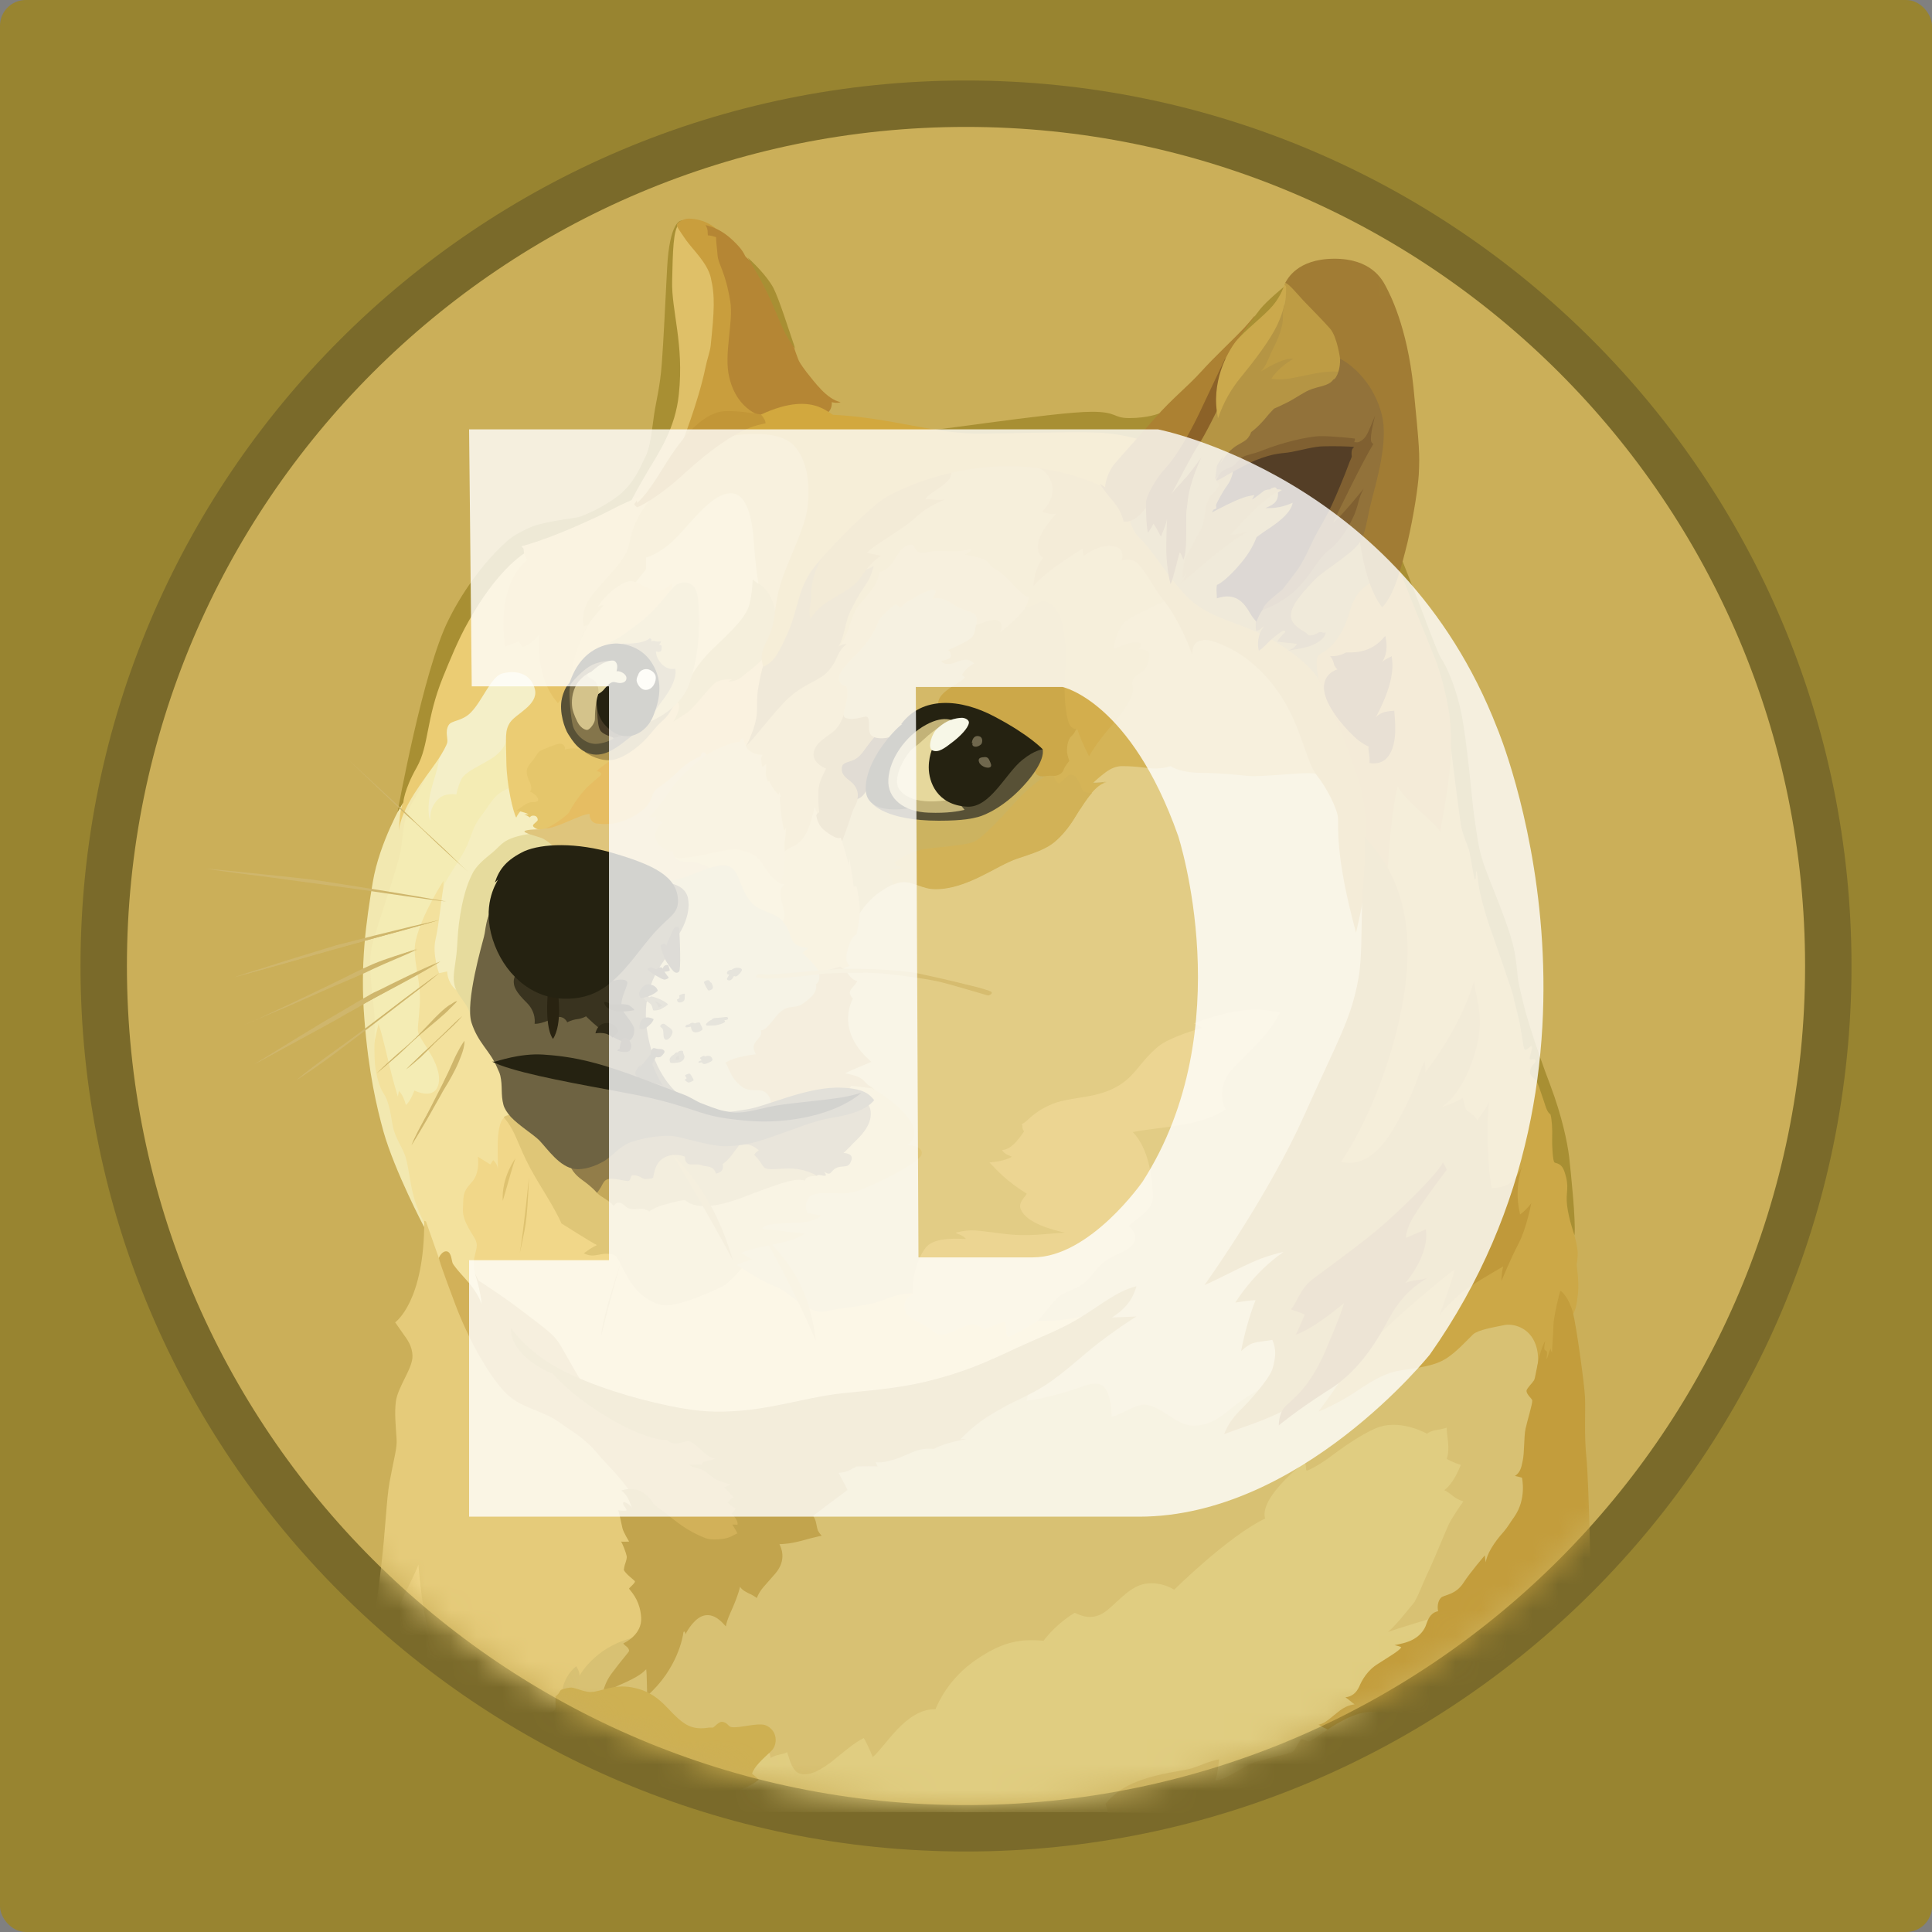 <svg width="75" height="75" viewBox="0 0 75 75" fill="none" xmlns="http://www.w3.org/2000/svg">
<rect x="0" y="0" width="75" height="75" fill="#808080" stroke="none"/>
<g id="Digital Asset Square=DOGE, Outline=False, Size=XL">
<g clip-path="url(#clip0_6251_3025)">
<g id="DOGE">
<rect width="75" height="75" rx="1" fill="#988430"/>
<g id="dogecoin-1 1" clip-path="url(#clip1_6251_3025)">
<path id="Vector" d="M37.5 71.875C56.485 71.875 71.875 56.485 71.875 37.5C71.875 18.515 56.485 3.125 37.5 3.125C18.515 3.125 3.125 18.515 3.125 37.5C3.125 56.485 18.515 71.875 37.5 71.875Z" fill="#988430"/>
<path id="Vector_2" d="M37.5 71.875C56.485 71.875 71.875 56.485 71.875 37.5C71.875 18.515 56.485 3.125 37.5 3.125C18.515 3.125 3.125 18.515 3.125 37.5C3.125 56.485 18.515 71.875 37.5 71.875Z" fill="#7A6A2A"/>
<path id="Vector_3" d="M37.5 70.073C55.489 70.073 70.073 55.489 70.073 37.5C70.073 19.511 55.489 4.927 37.5 4.927C19.511 4.927 4.927 19.511 4.927 37.5C4.927 55.489 19.511 70.073 37.5 70.073Z" fill="#CBAF59"/>
<mask id="mask0_6251_3025" style="mask-type:luminance" maskUnits="userSpaceOnUse" x="4" y="4" width="67" height="67">
<g id="SVGID_2_">
<path id="Vector_4" d="M37.5 70.073C55.489 70.073 70.073 55.489 70.073 37.5C70.073 19.511 55.489 4.927 37.5 4.927C19.511 4.927 4.927 19.511 4.927 37.5C4.927 55.489 19.511 70.073 37.5 70.073Z" fill="white"/>
</g>
</mask>
<g mask="url(#mask0_6251_3025)">
<path id="Vector_5" d="M29.279 50.961L28.189 48.897L28.823 46.316L33.345 44.57L31.42 40.62L32.372 36.632L34.157 33.061L39.675 32.194L43.73 28.328L52.485 28.99L54.204 38.351L50.894 50.138L49.008 56.239L41.366 56.529L37.817 54.07L33.662 52.335L29.279 50.961Z" fill="#E2CC85"/>
<path id="Vector_6" d="M42.684 50.894C42.684 50.894 41.627 51.378 39.825 51.267C39.302 50.566 35.648 50.238 35.648 50.238C35.648 50.238 35.192 50.099 34.385 50.432C33.573 50.761 32.805 50.722 32.088 50.9C31.37 51.078 30.658 50.143 30.108 49.948C29.557 49.743 28.828 49.248 28.828 49.248L27.288 49.097L24.195 47.79L19.284 42.895L17.948 44.987L17.537 47.573L19.022 50.638L23.021 54.282L30.82 56.262L35.442 54.899L41.232 52.452L42.684 50.894Z" fill="#F1D789"/>
<path id="Vector_7" d="M14.978 33.595L15.968 30.597L17.148 28.662L20.947 28.345L19.806 31.671L16.63 37.322L17.948 42.367L15.612 43.535L14.895 42.434L14.316 39.908L14.277 37.072L14.978 33.595Z" fill="#F4ECB4"/>
<path id="Vector_8" d="M19.239 50.688L18.51 49.67C18.51 49.67 18.316 49.186 18.427 48.764C18.538 48.335 18.521 48.307 18.466 48.146C18.41 47.985 17.943 47.429 17.971 46.95C17.999 46.466 17.932 46.305 18.288 45.921C18.66 45.549 18.549 44.903 18.549 44.903L19.033 45.204L19.144 45.037C19.144 45.037 19.322 45.176 19.322 45.393C19.361 45.093 19.2 43.702 19.567 43.385C19.94 43.068 20.585 44.87 20.585 44.87L20.185 42.256L19.155 39.575L17.326 37.127L17.214 34.43V34.196C17.214 34.196 16.374 35.486 16.141 36.504C15.974 37.205 16.374 38.056 16.291 39.063C16.224 40.064 16.141 39.986 16.386 40.381C16.63 40.776 17.225 41.594 16.992 42.183C16.786 42.69 16.085 42.334 16.085 42.334C16.085 42.334 15.946 42.745 15.757 42.895C15.69 42.651 15.618 42.495 15.484 42.345C15.473 42.439 15.445 42.567 15.445 42.567C15.445 42.567 15.323 42.183 15.201 41.7C15.034 41.054 14.856 40.203 14.695 39.747C14.628 40.009 14.461 40.804 14.461 40.804L14.556 42.028L15.012 43.708L15.451 44.809L15.879 46.155L16.252 47.062L16.552 47.751L16.814 49.303L18.076 50.638L18.75 50.938L19.239 50.688Z" fill="#F3E19D"/>
<path id="Vector_9" d="M15.64 31.148C15.64 31.148 14.733 32.689 14.472 34.24C14.211 35.792 13.977 37.433 14.144 39.547C14.311 41.677 14.628 42.984 14.884 43.919C15.323 45.471 16.463 47.629 16.463 47.629L16.502 47.545C16.502 47.545 16.202 46.995 16.046 46.405C15.896 45.816 15.84 45.115 15.701 44.798C15.579 44.481 15.373 44.208 15.273 43.819C15.178 43.446 15.162 42.856 14.873 42.417C14.75 42.239 14.6 41.772 14.556 41.305C14.5 40.604 14.583 39.819 14.517 39.174C14.394 38.101 14.311 37.372 14.422 36.81C14.533 36.248 15.112 34.652 15.468 33.384C15.701 32.572 15.562 31.888 15.991 31.181C16.419 30.48 16.68 29.863 16.775 29.435C16.886 29.045 15.64 31.148 15.64 31.148Z" fill="#F2E8B0"/>
<path id="Vector_10" d="M19.94 30.53C19.94 30.53 19.473 30.669 19.25 30.914C19.028 31.148 18.933 31.343 18.633 31.738C18.332 32.138 18.316 32.455 18.071 32.95C17.826 33.434 17.287 34.163 17.22 34.424C17.153 34.685 17.042 35.909 16.903 36.488C16.78 37.066 17.042 37.778 17.042 37.778L17.359 37.711C17.359 37.711 17.359 38.123 17.676 38.401C17.993 38.674 18.049 37.478 18.049 37.478L19.233 33.478L21.019 32.266L21.214 31.287L19.94 30.53Z" fill="#F5EEC0"/>
<path id="Vector_11" d="M20.808 32.344C20.808 32.344 19.968 32.399 19.556 32.7C19.389 32.822 19.322 32.922 19.144 33.072C18.816 33.345 18.483 33.595 18.321 33.951C18.143 34.307 17.948 34.847 17.815 35.865C17.759 36.293 17.759 36.688 17.721 37.033C17.665 37.5 17.581 37.873 17.626 38.134C17.682 38.668 18.232 38.946 18.288 39.553L19.428 38.974L20.502 34.741L22.782 33.312L21.492 31.865L20.808 32.344Z" fill="#E6DB9D"/>
<path id="Vector_12" d="M20.985 70.128L15.896 70.251L13.198 70.045C13.198 70.045 13.365 68.065 13.404 67.598C13.499 67.308 13.816 66.485 13.91 66.335C13.977 66.112 14.06 65.551 13.871 64.861C13.994 64.666 14.377 64.561 14.806 60.723C14.973 59.293 15.001 58.208 15.123 57.53C15.301 56.568 15.423 56.212 15.395 55.85C15.357 55.272 15.312 54.849 15.368 54.404C15.451 53.814 16.029 53.113 16.013 52.63C16.002 52.246 15.807 51.995 15.64 51.762C15.473 51.528 15.34 51.333 15.34 51.333C15.34 51.333 16.48 50.549 16.469 47.39C16.508 47.401 16.536 47.418 16.536 47.418L17.098 49.014L17.481 49.481L18.955 52.229L20.852 54.07L23.655 55.956L25.413 57.869L25.591 62.97L23.294 65.951L20.985 70.128Z" fill="#E5CB7A"/>
<path id="Vector_13" d="M21.809 65.729C21.809 65.729 21.848 65.095 22.371 64.683C22.454 64.822 22.51 64.956 22.493 65.056C22.587 64.889 23.249 63.821 24.746 63.543C26.242 63.27 26.604 62.18 26.604 62.18L29.78 59.293L33.412 55.95L37.828 54.398L39.892 53.892C39.892 53.892 39.931 54.042 39.853 54.376C40.237 54.348 41.088 54.154 41.972 53.842C42.328 53.703 42.662 53.647 42.84 53.831C43.101 54.076 43.14 54.654 43.157 54.999C43.585 54.904 44.08 54.493 44.475 54.532C45.109 54.599 45.671 55.344 46.316 55.344C47.167 55.344 47.551 54.821 48.146 54.409C48.502 54.165 49.014 53.859 49.303 53.653C49.993 53.147 57.291 50.916 57.291 50.916L59.849 51.083L60.261 53.831L60.038 61.051L48.324 67.169L29.857 70.001L22.337 68.076L21.809 65.729Z" fill="#D8C173"/>
<path id="Vector_14" d="M13.999 70.145C13.999 70.145 14.672 68.621 14.989 66.418C15.251 64.616 15.017 64.205 15.084 63.626C15.178 62.758 16.157 61.067 16.241 60.739C16.308 61.412 16.502 63.954 17.203 64.522C17.053 64.744 16.803 65.512 17.698 66.101C17.548 66.418 17.242 66.802 17.437 67.381C17.631 67.959 17.865 68.782 17.754 69.689C17.437 69.756 17.092 69.895 16.819 70.156C16.547 70.401 13.999 70.145 13.999 70.145Z" fill="#F1D789"/>
<path id="Vector_15" d="M25.535 69.083L29.635 67.942L29.813 67.998C29.813 67.998 29.907 68.054 29.907 68.243C30.169 68.093 30.391 68.121 30.553 68.02C30.636 68.198 30.72 68.788 31.087 68.86C31.471 68.944 31.882 68.693 32.299 68.376C32.711 68.048 33.178 67.636 33.534 67.47C33.601 67.581 33.768 67.926 33.879 68.209C34.346 67.837 35.158 66.324 36.315 66.352C36.426 66.09 36.838 65.139 37.923 64.41C38.996 63.682 39.669 63.626 40.509 63.693C40.837 63.265 41.266 62.881 41.722 62.608C41.861 62.664 42.245 62.898 42.723 62.675C43.207 62.453 43.752 61.59 44.469 61.479C45.104 61.385 45.582 61.713 45.582 61.713C45.582 61.713 47.673 59.638 49.114 58.948C49.058 58.781 48.947 58.153 50.638 56.762C50.733 56.846 50.666 57.079 50.733 57.09C50.761 57.09 51.172 56.912 51.695 56.512C52.34 56.028 53.113 55.522 53.581 55.383C54.459 55.121 55.394 55.655 55.394 55.655C55.394 55.655 55.505 55.572 55.655 55.533C55.878 55.494 56.039 55.466 56.161 55.422C56.15 55.711 56.312 56.206 56.161 56.634C56.161 56.634 56.395 56.773 56.712 56.868C56.618 57.074 56.412 57.597 56.067 57.847C56.356 57.986 56.395 58.147 56.807 58.286C56.64 58.52 56.367 58.92 56.245 59.165C56.123 59.427 55.683 60.511 55.489 60.923C55.283 61.334 55.005 62.091 54.871 62.241C54.732 62.391 54.254 63.036 53.881 63.354C54.209 63.231 55.561 62.82 56.134 62.664C55.789 63.17 52.602 67.903 52.602 67.903L46.183 69.817L43.035 70.351L26.631 70.34L25.185 69.622L25.535 69.083Z" fill="#E0CD81"/>
<path id="Vector_16" d="M20.947 32.194C20.947 32.194 20.463 32.194 20.368 32.26C20.273 32.327 20.852 32.466 21.03 32.533C21.208 32.6 21.592 32.906 21.692 33.15C21.787 33.384 25.168 34.747 25.168 34.747L27.56 34.624L28.383 33.484L26.815 32.11L27.916 28.867L26.459 29.101L22.955 31.192L21.197 31.865L20.947 32.194Z" fill="#DFC57C"/>
<path id="Vector_17" d="M26.197 33.267C26.197 33.267 26.292 33.445 26.526 33.445C27.021 33.445 27.477 33.567 27.666 33.818C27.983 34.218 28.862 35.498 28.862 35.498L30.964 36.254L31.103 33.779L28.806 32.182L26.192 33.145V33.267H26.197Z" fill="#E5CC7C"/>
<path id="Vector_18" d="M25.786 34.185C25.786 34.185 26.17 34.213 26.654 34.035C27.137 33.857 27.933 33.473 28.278 33.623C28.762 33.829 28.662 34.474 29.184 35.053C29.501 35.409 30.08 35.398 30.408 35.781C30.736 36.165 31.865 35.987 31.865 35.987L32.294 38.295L30.575 40.498L30.013 43.235H27.688L25.563 42.395L24.518 39.864L25.04 37.305L25.786 34.185Z" fill="#D2C281"/>
<path id="Vector_19" d="M30.28 34.296C30.28 34.296 30.364 34.324 30.458 34.324C30.391 34.38 30.252 34.502 30.308 34.819C30.364 35.136 30.541 35.536 30.391 35.781C30.458 35.865 30.558 35.959 30.653 36.237C30.747 36.51 30.775 36.76 31.393 36.799C31.253 36.883 31.148 36.994 31.148 36.994C31.148 36.994 31.576 37.367 31.793 37.711C32.016 37.7 32.605 37.517 32.605 37.517L32.727 37.6L32.989 37.489C32.989 37.489 32.744 37.394 32.922 36.799C33.089 36.276 33.239 36.304 33.25 36.265C33.261 36.226 33.373 35.676 33.373 35.453C33.456 35.164 33.523 34.285 33.523 34.285L33.345 32.344L32.344 31.738L31.532 30.953L30.764 32.399L30.258 32.906L30.219 34.157L30.28 34.296Z" fill="#E2C270"/>
<path id="Vector_20" d="M32.689 32.672C32.689 32.672 32.867 33.178 32.933 33.568C32.972 33.445 32.972 33.334 32.972 33.334C32.972 33.334 33.111 34.101 33.139 34.419C33.195 34.407 33.25 34.391 33.261 34.446C33.273 34.502 33.401 35.119 33.373 35.464C33.44 35.342 33.757 34.858 34.307 34.53C34.53 34.391 34.791 34.24 35.064 34.229C35.492 34.218 35.803 34.502 36.315 34.502C37.55 34.502 38.668 33.595 39.491 33.317C40.098 33.111 40.62 32.961 40.987 32.627C41.166 32.477 41.483 32.144 41.772 31.648C42.156 30.986 42.556 30.414 42.957 30.341C42.639 30.397 42.406 30.38 42.406 30.38C42.406 30.38 42.528 30.258 42.734 30.091C42.94 29.924 43.19 29.718 43.546 29.718C44.18 29.718 44.497 29.813 44.853 29.813C45.209 29.802 45.415 29.718 45.415 29.718C45.415 29.718 45.788 29.98 46.628 29.98C47.468 29.991 48.029 30.063 48.469 30.102C48.908 30.141 50.382 29.98 50.805 29.991C51.244 30.002 51.6 30.186 51.6 30.186L50.238 26.225L45.343 21.948L42.428 24.011L37.945 28.495L33.606 30.102L32.7 31.12V32.672H32.689Z" fill="#CCB360"/>
<path id="Vector_21" d="M42.423 30.402C42.423 30.402 42.545 30.28 42.751 30.113C42.957 29.946 43.207 29.741 43.563 29.741C44.197 29.741 44.514 29.835 44.87 29.835C45.226 29.824 45.432 29.741 45.432 29.741C45.432 29.741 45.804 30.002 46.644 30.002C47.484 30.013 48.046 30.085 48.486 30.124C48.925 30.163 50.399 30.002 50.822 30.013C51.261 30.024 51.617 30.208 51.617 30.208L51 28.422L50.282 27.06L48.235 24.818C48.235 24.818 45.777 23.372 45.76 23.361C45.749 23.349 44.909 23.127 44.909 23.127L42.684 24.473L40.665 29.696L40.626 30.797L41.933 31.415C42.261 30.864 42.623 30.425 42.962 30.369C42.656 30.402 42.423 30.402 42.423 30.402Z" fill="#D5B457"/>
<path id="Vector_22" d="M42.395 30.775C42.2 30.786 42.039 30.747 41.994 30.608C41.828 30.141 41.694 30.074 41.555 30.074C41.416 30.074 41.227 30.375 41.115 30.402C41.004 30.43 40.871 30.058 40.871 30.058L40.748 30.002C40.748 30.002 40.031 30.469 39.525 31.02C39.019 31.571 38.19 32.505 37.817 32.672C37.444 32.839 36.165 32.894 35.726 32.989C35.286 33.084 34.802 33.401 34.736 33.473C34.669 33.545 34.93 33.623 34.969 33.695C35.008 33.762 34.541 33.734 34.502 33.807C34.474 33.862 34.613 34.179 34.68 34.341C34.802 34.285 34.925 34.246 35.064 34.246C35.492 34.235 35.803 34.519 36.315 34.519C37.55 34.519 38.668 33.612 39.491 33.334C40.098 33.128 40.62 32.978 40.988 32.644C41.166 32.494 41.483 32.16 41.772 31.665C41.983 31.326 42.189 31.009 42.395 30.775Z" fill="#D2B257"/>
<path id="Vector_23" d="M24.684 58.303C24.684 58.303 24.573 57.891 23.555 56.829C23.266 56.529 23.088 56.278 22.893 56.1C22.41 55.644 22.126 55.522 21.781 55.26C21.024 54.699 20.201 54.699 19.567 54.009C18.933 53.319 18.193 52.001 17.681 50.655C17.175 49.309 17.036 48.88 17.036 48.842C17.036 48.803 17.175 48.541 17.353 48.58C17.531 48.619 17.531 48.964 17.576 49.047C17.587 49.075 17.715 49.253 17.876 49.431C18.138 49.731 18.51 50.093 18.699 50.627C18.66 50.171 18.505 49.665 18.505 49.665C18.505 49.665 19.484 50.282 20.318 50.927C21.158 51.573 21.503 51.795 21.748 52.207C21.992 52.618 22.571 53.703 22.849 54.02C23.127 54.337 26.921 55.533 26.921 55.533L28.723 56.879L29.618 58.843L28.917 59.944L27.571 60.233L25.385 59.254L24.684 58.303Z" fill="#D2B159"/>
<path id="Vector_24" d="M19.829 51.539C19.829 51.539 20.285 52.268 21.397 52.958C22.398 53.564 23.984 54.115 25.396 54.443C26.209 54.638 27.021 54.788 27.749 54.799C29.713 54.827 31.064 54.265 32.739 54.081C33.645 53.987 34.758 53.914 35.915 53.642C37.4 53.286 38.279 52.885 39.475 52.324C40.342 51.923 41.138 51.623 41.783 51.239C42.69 50.705 43.352 50.11 44.119 49.932C44.025 50.193 43.924 50.66 43.168 51.144C43.568 51.133 44.119 51.105 44.119 51.105C44.119 51.105 43.585 51.422 42.645 52.134C42.067 52.574 41.299 53.319 40.515 53.814C40.009 54.131 39.458 54.365 39.096 54.554C38.218 55.038 37.861 55.283 37.283 55.872C37.489 55.861 37.505 55.872 37.505 55.872C37.505 55.872 36.777 55.967 36.254 56.245C36.143 56.245 35.954 56.206 35.62 56.301C35.358 56.384 35.014 56.573 34.658 56.673C34.151 56.824 33.985 56.757 33.985 56.757L34.068 56.924C34.068 56.924 33.406 56.912 33.189 56.935C33.228 56.946 33.217 56.962 33.217 56.962C33.217 56.962 33.189 56.962 33.106 57.001C33.039 57.04 32.928 57.113 32.761 57.152C32.694 57.163 32.639 57.163 32.555 57.179C32.583 57.246 32.8 57.619 32.9 57.841C32.816 57.897 31.565 58.843 31.565 58.843C31.565 58.843 31.621 58.926 31.66 59.037C31.698 59.16 31.715 59.338 31.754 59.421C31.849 59.588 31.904 59.616 31.904 59.616C31.904 59.616 31.754 59.644 31.493 59.71C31.27 59.766 30.998 59.861 30.614 59.916C30.503 59.927 30.38 59.944 30.258 59.944C30.314 60.066 30.558 60.533 30.108 61.073C29.652 61.607 29.518 61.691 29.379 62.035C29.34 62.008 29.268 61.952 29.157 61.896C29.006 61.83 28.8 61.729 28.728 61.596C28.717 61.651 28.662 61.868 28.561 62.119C28.422 62.491 28.216 62.858 28.178 63.137C28.027 62.97 27.749 62.642 27.366 62.708C26.982 62.775 26.676 63.298 26.609 63.448C26.609 63.354 26.542 63.281 26.526 63.392C26.514 63.515 26.303 64.794 25.124 65.829C25.113 65.567 25.113 64.989 25.085 64.8C24.974 64.911 24.84 65.072 24.039 65.417C23.255 65.762 23.377 66.107 23.377 66.107C23.377 66.107 23.311 65.556 23.733 64.978C24.162 64.399 24.423 64.127 24.423 64.082C24.423 64.071 24.412 64.016 24.367 63.96C24.312 63.904 24.201 63.837 24.201 63.793C24.267 63.765 24.929 63.448 24.89 62.792C24.851 62.202 24.601 61.896 24.423 61.679C24.395 61.651 24.684 61.446 24.645 61.379C24.618 61.34 24.262 61.079 24.217 60.94C24.228 60.873 24.245 60.762 24.273 60.695C24.312 60.572 24.34 60.489 24.328 60.406C24.301 60.267 24.151 59.883 24.106 59.844C24.145 59.855 24.423 59.844 24.423 59.844C24.423 59.844 24.201 59.488 24.162 59.321C24.123 59.154 24.039 58.715 23.995 58.631C24.089 58.642 24.323 58.659 24.323 58.631C24.334 58.548 24.117 58.409 24.212 58.303C24.278 58.314 24.406 58.37 24.529 58.526C24.462 58.347 24.351 58.003 24.117 57.864C24.228 57.825 24.601 57.724 24.929 57.919C25.257 58.114 25.369 58.386 25.369 58.386C25.369 58.386 25.563 58.537 25.864 58.759C26.209 59.032 26.648 59.421 27.349 59.694C27.499 59.777 27.883 59.777 28.161 59.721C28.328 59.682 28.422 59.627 28.506 59.582C28.573 59.543 28.628 59.527 28.628 59.527C28.628 59.527 28.517 59.304 28.422 59.182C28.517 59.182 28.628 59.193 28.628 59.193C28.628 59.193 28.695 59.043 28.395 58.754C28.461 58.687 28.545 58.642 28.545 58.531C28.45 58.52 28.283 58.381 28.244 58.325C28.3 58.286 28.383 58.158 28.478 58.12C28.395 58.053 28.189 57.775 28.094 57.747C28.189 57.719 28.356 57.624 28.356 57.624C28.356 57.624 27.888 57.502 27.738 57.402C27.588 57.291 27.366 57.102 27.232 57.046C27.093 56.99 26.848 56.962 26.748 56.851C26.843 56.879 26.993 56.851 27.104 56.851C27.188 56.851 27.226 56.862 27.254 56.862C27.243 56.823 27.243 56.74 27.46 56.712C27.666 56.673 27.76 56.618 27.76 56.618C27.76 56.618 27.555 56.606 27.321 56.384C27.087 56.161 26.893 55.983 26.759 55.956C26.62 55.928 26.359 56.05 26.197 56.039C25.975 56.011 25.88 55.9 25.88 55.9C25.88 55.9 25.14 55.967 23.5 54.966C22.081 54.098 21.464 53.33 21.464 53.33C21.464 53.33 21.297 53.275 21.08 53.152C20.546 52.874 19.806 52.296 19.829 51.539Z" fill="#C2A44D"/>
<path id="Vector_25" d="M40.292 18.154C40.292 18.154 40.487 18.21 40.62 18.377C40.882 18.677 41.049 19.244 40.454 19.851C40.687 19.934 40.782 19.962 40.988 19.934C40.782 20.179 40.315 20.702 40.287 21.158C40.259 21.531 40.492 21.642 40.492 21.642C40.492 21.642 40.136 22.053 40.12 22.743C40.203 22.649 40.392 22.443 40.67 22.22C41.082 21.892 41.65 21.52 42.033 21.286C42.022 21.436 42.072 21.575 42.072 21.575C42.072 21.575 42.79 20.985 43.391 21.247C43.663 21.369 43.541 21.753 43.541 21.753C43.541 21.753 43.913 21.614 44.175 21.875C44.436 22.137 44.809 22.81 44.998 23.071C45.081 23.194 45.298 23.427 45.521 23.789C45.782 24.217 46.072 24.807 46.277 25.385C46.288 25.096 46.361 24.645 47.184 24.929C48.007 25.218 48.942 25.825 49.726 27.021C50.51 28.216 50.705 29.563 51.1 30.074C51.5 30.569 51.912 31.393 51.94 31.737C51.968 32.082 51.817 33.195 52.641 36.204C52.874 35.27 53.23 33.195 53.23 33.195L53.425 31.365L53.647 25.702L47.735 20.791L43.112 17.437L40.103 17.726L40.292 18.154Z" fill="#CAA13E"/>
<path id="Vector_26" d="M51.278 26.581C51.278 26.581 51.194 26.031 49.804 25.096C48.413 24.173 47.329 24.173 46.327 23.389C45.56 22.771 44.759 21.353 44.236 20.885C43.73 20.424 43.646 19.089 43.646 19.089L45.354 17.659L47.896 13.988L50.043 11.624L51.072 13.054L52.502 14.733L53.297 18.104L53.586 23.038L51.278 26.581Z" fill="#B59544"/>
<path id="Vector_27" d="M52.996 32.494C52.996 32.494 53.091 31.42 52.724 30.28C52.357 29.14 51.556 27.115 51.183 26.359C51.033 25.519 51.144 25.452 51.306 25.358C51.472 25.263 52.073 24.918 52.407 23.706C52.735 22.493 53.77 22.454 53.77 22.454L54.404 21.987L55.366 24.395L56.206 26.57L56.467 28.233L56.662 29.652L56.206 32.65L53.953 34.685L52.996 32.494Z" fill="#C89D3A"/>
<path id="Vector_28" d="M20.986 70.128C20.986 70.128 20.479 69.194 20.452 68.793C20.44 68.41 20.591 68.159 20.591 68.159C20.591 68.159 20.396 67.87 20.218 67.803C20.257 67.609 20.329 67.375 20.479 67.214C20.63 67.036 20.919 66.802 20.974 66.719C21.03 66.635 21.058 66.524 21.219 66.496C21.386 66.468 21.564 66.468 21.564 66.251V65.851C21.564 65.851 21.631 65.812 21.686 65.74C21.725 65.684 21.753 65.617 21.781 65.601C21.837 65.573 22.098 65.49 22.237 65.517C22.376 65.545 22.743 65.695 22.938 65.684C23.338 65.673 23.806 65.367 24.545 65.506C25.658 65.712 25.919 66.468 26.564 66.897C27.004 67.197 27.46 67.064 27.527 67.064H27.677C27.705 67.064 27.911 66.83 28.022 66.841C28.244 66.852 28.267 67.036 28.406 67.047C28.734 67.086 29.368 66.88 29.685 66.963C29.835 67.002 30.03 67.158 30.085 67.364C30.152 67.57 30.097 67.831 29.935 67.981C29.59 68.298 29.262 68.599 29.195 68.86C29.29 68.927 29.457 69.083 29.457 69.083C29.457 69.083 29.307 69.222 29.029 69.355C28.906 69.411 28.712 69.505 28.495 69.533C28.083 69.572 27.571 69.628 27.271 70.067C26.971 70.507 25.936 70.262 25.936 70.262L20.986 70.128Z" fill="#CEB052"/>
<path id="Vector_29" d="M51.183 54.799C51.183 54.799 52.051 53.642 52.351 53.069C52.652 52.479 51.4 44.998 51.4 44.998L53.914 36.76L53.848 34.079C53.848 34.079 53.97 31.604 54.259 30.53C54.604 31.148 55.678 31.893 55.911 32.288C56.022 31.532 56.395 29.935 56.34 28.233C56.545 28.55 57.04 31.738 57.04 31.738L57.535 33.885L58.181 36.165L58.898 38.574L59.326 40.237L59.571 40.637L59.777 41.338L59.972 42.094L60.533 43.869L60.862 45.326L61.123 47.968C61.123 47.968 61.218 48.296 61.245 48.586C61.257 48.875 61.206 49.042 61.206 49.092C61.206 49.148 61.301 49.726 61.262 50.165C61.206 50.605 61.206 50.95 60.862 51.267C60.517 51.584 60.3 53.469 60.3 53.469L59.682 53.058C59.682 53.058 59.805 52.496 59.516 51.984C59.226 51.478 58.664 51.367 58.347 51.45C58.03 51.517 57.396 51.617 57.191 51.795C56.996 51.973 56.517 52.524 56.078 52.774C55.527 53.102 54.632 53.13 54.154 53.241C53.67 53.353 53.136 53.681 52.574 54.065C51.99 54.443 51.4 54.715 51.183 54.799Z" fill="#CCA847"/>
<path id="Vector_30" d="M51.183 66.952C51.183 66.952 51.667 67.269 52.557 67.486C53.447 67.703 55.722 69.01 55.722 69.01L57.636 70.178L59.999 70.356L62.074 70.067C62.074 70.067 62.141 69.188 62.008 65.912C61.868 62.625 61.763 62.158 61.763 61.913C61.763 61.668 61.679 57.496 61.585 56.59C61.49 55.683 61.557 54.76 61.529 54.226C61.501 53.692 61.201 51.517 61.062 50.955C60.912 50.393 60.622 50.115 60.578 50.115C60.539 50.126 60.305 51.172 60.305 51.434C60.305 51.695 60.25 52.329 60.25 52.49C60.211 52.479 60.194 52.379 60.194 52.34C60.139 52.479 60.072 52.724 60.044 52.752C60.016 52.78 60.083 52.518 60.044 52.463C60.005 52.407 59.933 52.435 59.949 52.296C59.961 52.157 59.988 52.051 59.988 52.051C59.988 52.051 59.822 52.296 59.699 52.919C59.577 53.536 59.577 53.553 59.532 53.608C59.493 53.675 59.271 53.898 59.26 53.981C59.249 54.131 59.465 54.282 59.482 54.365C59.493 54.504 59.288 55.149 59.221 55.466C59.154 55.783 59.182 56.401 59.109 56.718C59.054 57.007 58.998 57.174 58.809 57.296C58.948 57.324 59.082 57.363 59.082 57.363C59.082 57.363 59.276 58.186 58.781 58.887C58.603 59.132 58.559 59.243 58.37 59.465C57.997 59.877 57.708 60.344 57.68 60.65C57.652 60.539 57.641 60.378 57.641 60.378C57.641 60.378 57.063 61.051 56.818 61.435C56.501 61.93 56.061 61.902 55.939 62.024C55.817 62.147 55.789 62.369 55.828 62.547C55.717 62.575 55.511 62.614 55.372 63.042C55.305 63.265 55.138 63.481 54.877 63.632C54.615 63.782 54.298 63.826 54.137 63.865C54.276 63.904 54.331 63.904 54.398 63.949C54.315 64.088 53.931 64.305 53.503 64.583C53.074 64.844 52.869 65.228 52.763 65.478C52.652 65.712 52.49 65.862 52.229 65.89C52.34 65.957 52.502 66.112 52.585 66.162C52.463 66.19 52.257 66.19 51.884 66.507C51.495 66.83 51.361 66.925 51.183 66.952Z" fill="#C39D3C"/>
<path id="Vector_31" d="M42.918 70.034C42.918 70.034 43.263 69.5 44.13 69.166C44.998 68.821 45.916 68.755 46.277 68.643C46.622 68.532 46.895 68.382 47.323 68.299C47.284 68.627 47.267 68.888 47.173 69.111C47.49 69.166 48.285 68.549 48.714 68.41C49.142 68.271 50.115 68.065 50.199 67.998C50.282 67.931 50.46 67.531 50.516 67.514C50.571 67.503 50.722 67.598 50.816 67.598C50.994 67.598 52.246 66.441 53.236 66.457C54.215 66.469 55.327 67.281 55.16 68.009C55.422 67.859 55.694 67.72 55.917 67.776C55.889 67.87 55.878 67.981 55.878 67.981C55.878 67.981 56.412 67.859 56.551 68.037C56.701 68.215 56.618 68.382 56.979 68.805C57.268 69.161 57.185 69.244 57.129 69.366C57.268 69.405 57.953 69.639 58.587 70.234C59.221 70.824 53.525 70.457 53.525 70.457L43.018 70.362L42.918 70.034Z" fill="#D2BA6B"/>
<path id="Vector_32" d="M59.443 46.711C59.443 46.711 59.265 47.673 58.948 48.28C58.631 48.886 58.286 49.726 58.286 49.726C58.286 49.726 58.286 49.426 58.353 49.164C57.953 49.398 56.979 49.96 56.701 50.21C56.44 50.444 56 50.855 55.889 51.05C56.15 50.282 56.423 49.592 56.467 49.275C56.067 49.565 54.198 51.105 53.225 52.123L50.193 54.576C50.193 54.576 49.726 54.838 49.12 55.082C48.597 55.305 47.979 55.494 47.523 55.672C47.646 55.344 47.84 55.055 48.113 54.776C48.402 54.504 49.27 53.564 49.403 53.124C49.526 52.668 49.553 52.396 49.392 52.012C49.242 52.051 48.897 52.068 48.663 52.134C48.43 52.201 48.18 52.452 48.18 52.452C48.18 52.452 48.358 51.434 48.741 50.471C48.452 50.482 47.957 50.566 47.957 50.566C47.957 50.566 48.647 49.409 49.826 48.602C49.631 48.641 49.192 48.752 48.769 48.931C48.08 49.22 47.323 49.648 46.761 49.882C47.078 49.442 49.303 46.266 50.627 43.307C51.945 40.353 52.44 39.597 52.73 38.012C52.88 37.227 52.841 36.071 52.88 35.03C52.919 34.001 53.047 33.078 52.963 32.461C53.308 32.889 54.599 34.096 54.643 36.794C54.682 39.491 53.408 43.135 52.056 45.098C52.385 45.193 53.241 45.304 54.12 43.78C54.999 42.256 54.988 41.828 55.305 41.193C55.344 41.51 55.333 41.622 55.333 41.622C55.333 41.622 56.612 40.07 57.218 38.117C57.341 38.957 57.702 39.697 57.135 41.238C56.629 42.629 55.967 42.968 55.967 42.968C55.967 42.968 56.295 42.912 56.779 42.623C56.862 42.829 56.846 43.062 56.985 43.146C57.124 43.229 57.313 43.368 57.341 43.502C57.491 43.279 57.724 42.996 57.797 42.784C57.741 43.224 57.702 45.148 57.908 46.127C58.336 46.088 58.776 46.06 59.076 45.287C58.87 46.044 58.87 46.5 59.009 47.145C59.237 46.989 59.443 46.711 59.443 46.711Z" fill="#C0993A"/>
<path id="Vector_33" d="M44.992 16.052C44.992 16.052 44.564 16.23 43.835 16.23C43.201 16.23 43.379 15.985 42.389 15.985C40.865 15.985 35.542 16.864 34.608 16.853C34.001 16.842 36.654 17.114 36.654 17.114L43.435 17.209L44.798 17.098L45.304 16.069L44.992 16.052Z" fill="#A88F33"/>
<path id="Vector_34" d="M27.41 29.307C27.41 29.307 26.542 29.969 26.175 30.475C25.802 30.981 25.613 31.315 25.196 31.726C25.335 31.737 25.485 31.687 25.485 31.687C25.485 31.687 25.485 31.799 25.419 31.826C25.558 31.815 25.663 31.865 25.736 31.938C25.613 32.004 25.28 32.338 25.541 32.733C25.736 33.033 26.147 33.061 26.147 33.061C26.147 33.061 26.053 33.334 26.448 33.306C27.299 33.267 28.25 32.894 28.689 32.989C29.129 33.1 29.379 33.139 29.691 33.679C30.019 34.213 30.308 34.296 30.308 34.296C30.308 34.296 30.503 33.801 30.458 33.061C30.72 32.427 30.72 31.81 30.72 31.81L30.43 29.679L29.168 28.083L27.532 28.99L27.41 29.307Z" fill="#E3C571"/>
<path id="Vector_35" d="M28.962 28.99C28.962 28.99 29.084 29.279 29.596 29.307C29.54 29.429 29.54 29.446 29.557 29.54C29.568 29.635 29.585 29.774 29.585 29.774C29.585 29.774 29.652 29.746 29.735 29.663C29.763 29.785 29.707 29.98 29.735 30.119C29.763 30.258 29.818 30.364 29.818 30.364C29.818 30.364 29.83 30.336 29.846 30.308C29.857 30.28 29.957 30.608 30.23 30.859C30.23 30.792 30.258 30.747 30.258 30.747C30.258 30.747 30.258 30.842 30.325 30.942C30.297 30.931 30.269 30.903 30.269 30.903C30.269 30.903 30.297 31.782 30.447 32.238C30.486 32.182 30.503 32.171 30.514 32.144C30.514 32.116 30.503 32.388 30.475 32.583C30.436 32.778 30.464 33.05 30.464 33.05C30.464 33.05 30.614 32.928 30.792 32.855C30.959 32.789 31.231 32.583 31.398 32.127C31.565 31.671 31.621 31.331 31.621 31.331C31.621 31.331 31.715 31.509 31.732 31.66C31.743 31.799 32.004 31.726 32.004 31.726L32.06 31.12L32.388 29.746L32.689 28.895L34.135 26.642L36.749 24.634L39.03 25.157L40.954 22.543L37.639 20.552L34.502 20.88L31.654 24.823L29.373 28.4L28.962 28.99Z" fill="#D8B65B"/>
<path id="Vector_36" d="M45.393 23.283C45.393 23.283 45.198 23.322 44.636 23.611C44.075 23.9 43.685 23.995 43.468 24.423C43.246 24.851 43.235 25.191 43.235 25.191C43.235 25.191 43.618 25.024 43.841 24.968C44.075 24.913 44.336 24.929 44.308 25.024C44.281 25.107 44.197 25.202 44.197 25.202C44.197 25.202 44.636 25.191 44.625 25.408C44.614 25.63 44.542 25.864 44.459 25.969C44.375 26.081 44.03 26.242 43.991 26.37C43.897 26.631 44.03 26.642 43.98 26.854C43.941 27.06 43.758 27.46 43.157 28.161C42.539 28.862 42.278 29.357 42.278 29.357C42.278 29.357 41.978 28.795 41.822 28.311C41.711 28.367 41.121 28.695 41.121 28.695L39.753 23.928L39.781 23.611C39.781 23.611 39.903 23.461 39.931 23.183C39.725 23.116 39.697 23.06 39.425 22.799C39.152 22.537 38.929 22.22 38.473 22.003C38.407 21.881 38.323 21.714 37.989 21.648C37.661 21.581 37.456 21.525 37.456 21.525C37.456 21.525 37.633 21.458 37.717 21.319C37.511 21.347 37.344 21.414 36.894 21.403C36.438 21.392 36.388 21.375 36.137 21.414C35.887 21.453 35.587 21.564 35.475 21.18C35.353 21.086 35.092 21.169 34.869 21.497C34.647 21.825 34.569 22.087 34.14 22.215C34.129 22.298 34.085 22.515 33.946 22.749C33.823 22.955 33.629 23.16 33.367 23.466C32.956 23.95 33.022 24.746 32.366 25.352C31.704 25.958 32.477 23.672 32.477 23.672L33.534 21.141L36.543 18.199L41.216 17.882L41.672 20.301L43.952 21.086L45.393 23.283Z" fill="#D3AE4D"/>
<path id="Vector_37" d="M46.133 23.817L44.169 20.985L42.795 19.929C42.795 19.929 41.816 18.127 41.75 18.071C41.694 18.032 40.771 17.932 40.181 17.893L40.292 18.165C40.292 18.165 40.487 18.221 40.62 18.388C40.882 18.688 41.049 19.256 40.454 19.862C40.687 19.945 40.782 19.973 40.988 19.945C40.782 20.19 40.315 20.713 40.287 21.169C40.259 21.542 40.492 21.653 40.492 21.653C40.492 21.653 40.137 22.065 40.12 22.754C40.203 22.66 40.392 22.454 40.67 22.232C41.082 21.903 41.65 21.531 42.033 21.297C42.022 21.447 42.072 21.586 42.072 21.586C42.072 21.586 42.79 20.997 43.391 21.258C43.663 21.38 43.541 21.764 43.541 21.764C43.541 21.764 43.913 21.625 44.175 21.887C44.436 22.148 44.809 22.821 44.998 23.082C45.081 23.205 45.298 23.439 45.521 23.8C45.782 24.228 46.072 24.818 46.277 25.396C46.288 25.174 46.333 24.862 46.717 24.862L46.133 23.817Z" fill="#CAA13E"/>
<path id="Vector_38" d="M16.697 31.86C16.697 31.86 16.558 31.515 16.697 30.842C16.836 30.169 17.053 29.852 17.125 28.862C17.192 27.872 17.843 26.637 17.843 26.637L19.628 25.825L20.891 26.17L21.264 27.86L19.667 28.739C19.667 28.739 19.584 29.112 19.133 29.412C18.677 29.713 18.06 29.946 17.91 30.252C17.759 30.569 17.715 30.842 17.715 30.842C17.715 30.842 17.259 30.747 16.986 31.048C16.697 31.354 16.708 31.626 16.697 31.86Z" fill="#F4EFC8"/>
<path id="Vector_39" d="M20.301 31.409C20.301 31.409 20.151 31.504 20.04 31.738C19.929 31.559 19.667 30.503 19.656 29.552C19.645 28.6 19.589 28.367 19.806 28.038C20.029 27.71 20.891 27.366 20.769 26.776C20.646 26.214 20.134 25.98 19.506 26.142C19.067 26.253 18.738 27.188 18.282 27.655C17.937 28.011 17.526 27.955 17.415 28.15C17.264 28.411 17.403 28.673 17.359 28.84C17.348 28.895 17.209 29.195 16.958 29.557C16.452 30.286 15.596 31.315 15.484 32.238C15.523 31.715 15.496 31.704 15.635 31.126L15.551 30.987L16.102 29.184L16.458 27.699L17.253 25.213L18.655 22.671L20.018 21.147L21.436 21.241L21.603 23.372L22.415 27.371L24.123 29.474L21.386 31.315L20.301 31.409Z" fill="#EBCC73"/>
<path id="Vector_40" d="M21.152 32.166C21.152 32.166 20.919 32.221 20.835 32.177C20.752 32.138 20.669 32.082 20.696 32.027C20.724 31.971 20.874 31.877 20.874 31.832C20.874 31.793 20.863 31.682 20.735 31.665C20.607 31.648 20.568 31.732 20.568 31.732C20.568 31.732 20.446 31.637 20.346 31.621C20.429 31.61 20.524 31.61 20.524 31.61C20.524 31.61 20.29 31.498 20.04 31.471C20.179 31.387 20.451 31.142 20.63 31.142C20.808 31.142 20.919 31.114 20.891 31.02C20.863 30.925 20.724 30.786 20.574 30.731C20.63 30.664 20.669 30.564 20.535 30.291C20.396 30.019 20.451 29.835 20.496 29.768C20.535 29.685 20.674 29.535 20.741 29.44C20.808 29.346 20.863 29.218 20.974 29.151C21.03 29.112 21.208 29.04 21.386 28.973C21.581 28.906 21.742 28.823 21.853 28.906C21.976 28.99 21.92 29.101 21.92 29.101C21.92 29.101 22.304 28.962 22.649 29.14C22.994 29.307 23.833 29.412 23.833 29.412L24.134 30.019L22.142 31.726L21.319 32.138L21.152 32.166Z" fill="#E5C66B"/>
<path id="Vector_41" d="M23.917 29.373C23.917 29.373 23.299 29.785 23.16 29.935C23.244 29.946 23.383 30.002 23.327 30.085C23.261 30.169 22.86 30.458 22.637 30.731C22.404 31.003 22.181 31.348 22.104 31.515C22.02 31.665 21.386 32.105 21.169 32.16C21.625 32.16 22.543 31.598 22.888 31.598C22.877 31.765 22.982 31.954 23.177 31.971C23.372 31.982 23.933 32.093 24.69 31.626C25.447 31.17 25.196 30.831 25.513 30.608C26.119 30.208 26.364 29.852 26.698 29.629C27.026 29.407 27.204 29.357 27.204 29.357C27.204 29.357 27.215 29.19 27.315 29.207C27.41 29.218 27.438 29.301 27.438 29.301C27.438 29.301 28.016 28.89 28.756 28.778C28.728 28.767 28.717 28.739 28.717 28.739C28.717 28.739 28.773 28.712 28.784 28.684C28.784 28.684 28.823 28.628 28.851 28.656C28.878 28.684 28.917 28.89 28.973 28.973C29.095 28.917 29.329 28.395 29.329 28.395L29.891 26.787V25.319L29.451 25.402L26.153 26.804L24.151 28.878L23.917 29.373Z" fill="#E6BD62"/>
<path id="Vector_42" d="M33.417 22.17C33.417 22.17 33.706 22.104 33.923 21.965C33.857 22.142 33.857 22.337 33.568 22.76C33.278 23.188 33.267 23.244 33.033 23.683C32.8 24.139 32.772 24.796 32.55 25.085C32.727 25.002 32.867 24.99 32.867 24.99C32.867 24.99 32.644 25.185 32.55 25.391C32.455 25.597 32.288 26.025 31.877 26.286C31.465 26.548 30.942 26.715 30.38 27.332C29.819 27.938 29.24 28.706 28.951 28.984C29.101 28.723 29.307 28.2 29.362 27.855C29.418 27.51 29.351 27.099 29.446 26.642C29.54 26.186 29.54 25.858 29.997 25.063C30.453 24.267 31.231 21.503 31.231 21.503L32.911 20.969L33.417 22.17Z" fill="#B6933F"/>
<path id="Vector_43" d="M32.205 21.152C32.205 21.152 31.698 21.881 31.559 22.526C31.42 23.172 31.548 23.116 31.465 23.433C31.381 23.75 31.465 24.023 31.465 24.023C31.465 24.023 31.687 23.622 32.166 23.333C32.644 23.044 33.033 22.838 33.267 22.593C33.501 22.332 33.695 21.903 34.202 21.575C33.996 21.547 33.706 21.453 33.651 21.464C33.857 21.23 34.474 20.874 35.097 20.446C35.715 20.007 35.675 19.829 36.677 19.389C36.349 19.445 36.193 19.361 35.92 19.389C36.032 19.155 36.415 19.044 36.799 18.66C37.183 18.277 36.554 17.709 36.554 17.709L33.623 19.484L32.205 21.152Z" fill="#C49937"/>
<path id="Vector_44" d="M24.245 19.828L24.312 19.295L25.152 17.948L26.031 15.585V12.353L25.964 10.484L26.103 9.26L26.209 8.871L26.32 8.721L27.037 9.093L28.027 10.439L28.122 13.037L27.16 17.136L24.412 20.134L24.245 19.828Z" fill="#DFC068"/>
<path id="Vector_45" d="M26.431 8.57C26.431 8.57 25.992 8.582 25.897 10.412C25.802 12.242 25.758 13.204 25.691 14.111C25.625 15.017 25.469 15.568 25.391 16.102C25.307 16.636 25.268 17.364 25.018 17.809C24.907 18.015 24.673 18.66 24.123 19.144C23.505 19.678 22.582 20.051 22.443 20.079C22.198 20.134 20.958 20.257 20.451 20.535C20.274 20.63 19.968 20.741 19.628 21.058C18.955 21.664 18.06 22.749 17.415 24.056C16.424 26.008 15.434 31.52 15.434 31.52L15.657 31.148C15.657 31.148 15.685 30.653 16.18 29.785C16.664 28.917 16.525 27.944 17.198 26.281C17.459 25.647 17.787 24.823 18.188 24.123C18.822 22.982 19.589 22.003 20.363 21.469C21.625 20.602 23.016 20.413 23.016 20.413L24.512 19.422C24.512 19.422 24.773 18.916 25.118 18.338C25.602 17.526 26.22 16.619 26.353 15.301C26.559 13.348 26.064 12.069 26.092 10.912C26.119 9.755 26.131 8.904 26.364 8.698C26.598 8.493 26.431 8.57 26.431 8.57Z" fill="#A88F33"/>
<path id="Vector_46" d="M26.431 17.303C26.431 17.303 27.093 15.679 27.393 14.238C27.449 13.949 27.56 13.66 27.588 13.426C27.727 12.064 27.766 11.502 27.588 10.756C27.449 10.206 26.915 9.711 26.637 9.327C26.364 8.926 26.236 8.776 26.292 8.693C26.348 8.609 26.564 8.47 26.776 8.487C26.982 8.498 27.516 8.543 27.961 9.038C28.389 9.533 28.728 11.213 28.728 11.213L29.084 13.426L29.991 16.219L26.431 17.303Z" fill="#C99E3D"/>
<path id="Vector_47" d="M32.633 15.612C32.633 15.612 32.511 15.668 32.288 15.612C32.299 15.724 32.277 15.941 32.066 16.08C31.832 15.985 29.646 16.174 29.646 16.174C29.646 16.174 28.628 15.996 28.311 14.65C28.089 13.755 28.478 12.52 28.35 11.708C28.155 10.512 27.883 10.278 27.855 9.905C27.827 9.533 27.799 9.438 27.799 9.205C27.677 9.177 27.605 9.138 27.482 9.138C27.454 9.027 27.51 8.932 27.388 8.737C27.454 8.765 27.911 8.821 28.445 9.327C28.884 9.739 28.884 9.889 28.951 9.972C29.034 10.056 29.707 10.634 29.997 11.207C30.286 11.78 30.848 13.616 30.975 13.916C31.014 14.038 31.098 14.161 31.304 14.439C31.626 14.839 32.099 15.501 32.633 15.612Z" fill="#B58634"/>
<path id="Vector_48" d="M29.029 10C29.234 10.328 29.618 10.99 29.935 11.691C30.264 12.431 30.458 13.037 30.87 13.532C30.647 12.887 30.252 11.619 30.019 11.168C29.757 10.69 29.223 10.178 29.029 10Z" fill="#A88F33"/>
<path id="Vector_49" d="M25.246 19.144C25.246 19.144 24.684 19.284 23.639 19.834C23.294 20.012 22.966 20.162 22.649 20.301C21.826 20.674 20.941 21.019 20.24 21.208C20.296 21.275 20.324 21.303 20.324 21.303C20.324 21.303 20.324 21.575 20.474 21.731C20.39 21.814 19.278 22.571 19.606 25.102C19.829 25.018 20.09 24.907 20.129 24.907C20.196 24.918 20.212 25.102 20.296 25.102C20.379 25.102 20.652 24.99 20.941 24.618C20.93 24.768 20.763 26.281 21.659 27.299C21.826 27.104 22.248 26.459 22.248 26.459L22.259 26.253C22.259 26.253 22.298 25.535 22.532 24.879C22.765 24.217 23.222 23.739 23.222 23.739L25.602 20.34L25.246 19.144Z" fill="#E6C367"/>
<path id="Vector_50" d="M23.021 24.134C23.021 24.134 22.855 24.256 22.665 24.312C22.626 24.173 22.571 23.694 22.899 23.227C23.283 22.665 24.123 21.937 24.356 21.358C24.506 20.985 24.44 20.051 25.775 18.855C27.11 17.659 27.633 17.248 27.633 17.248L29.791 16.163L32.444 17.209L31.126 22.376L30.102 24.796L26.03 24.028L23.021 24.134Z" fill="#DCBA5A"/>
<path id="Vector_51" d="M24.573 22.732L25.079 22.098V21.647C25.079 21.647 25.641 21.497 26.247 20.88C26.854 20.262 27.694 19.078 28.433 19.15C29.173 19.233 29.246 20.758 29.273 21.186C29.301 21.614 29.396 22.587 29.546 23.11C29.713 23.633 27.744 25.613 27.744 25.613L26.409 26.631L24.573 22.732Z" fill="#E9CE77"/>
<path id="Vector_52" d="M26.142 28.011C26.142 28.011 26.553 27.366 26.253 27.226C26.431 26.826 26.759 26.403 26.759 26.403C26.759 26.403 26.993 25.825 27.749 25.113C28.506 24.395 28.973 23.928 29.095 23.45C29.218 22.966 29.218 22.498 29.218 22.498C29.218 22.498 29.368 22.621 29.479 22.677C29.602 22.732 30.18 23.21 30.097 24.173C30.013 25.135 29.657 25.535 29.657 25.535C29.657 25.535 29.312 25.88 29.068 26.058C28.806 26.236 28.712 26.442 28.272 26.459C28.339 26.403 28.422 26.375 28.422 26.375C28.422 26.375 27.966 26.32 27.721 26.542C27.477 26.765 26.954 27.449 26.692 27.655C26.431 27.822 26.142 28.011 26.142 28.011Z" fill="#CDAE50"/>
<path id="Vector_53" d="M44.636 17.192C44.636 17.192 43.758 16.836 42.59 16.792C41.421 16.753 39.714 16.819 38.04 16.831C36.237 16.842 34.602 16.213 32.333 16.102C31.96 15.879 31.014 14.906 28.055 16.97C28.233 16.959 30.202 16.514 30.886 17.37C31.576 18.221 31.381 19.667 31.287 20.012C31.109 20.78 30.53 21.898 30.297 22.682C30.063 23.466 30.119 23.878 29.952 24.429C29.785 24.979 29.418 25.252 29.635 25.886C29.924 25.708 30.074 25.708 30.558 24.623C31.042 23.539 30.942 22.765 31.743 21.848C32.527 20.924 33.834 19.662 34.33 19.345C34.825 19.028 38.768 16.981 42.895 18.933C43.891 18.827 44.636 17.192 44.636 17.192Z" fill="#D2A83E"/>
<path id="Vector_54" d="M29.718 16.436C29.718 16.436 29.707 16.341 29.691 16.313C29.624 16.174 29.54 16.091 29.54 16.091C29.54 16.091 28.561 15.913 28.066 15.968C27.199 16.063 26.414 17.136 26.047 17.687C25.675 18.238 25.224 19.089 24.729 19.528C24.74 19.462 24.701 19.406 24.701 19.406C24.701 19.406 24.729 19.445 24.673 19.5C24.618 19.556 24.618 19.584 24.645 19.612L24.729 19.695C24.757 19.695 25.524 19.35 26.57 18.377C27.683 17.359 28.534 16.836 28.979 16.658C29.318 16.502 29.718 16.436 29.718 16.436Z" fill="#C29637"/>
<path id="Vector_55" d="M48.708 12.253C48.708 12.253 48.53 12.475 48.307 12.72C47.812 13.243 47.167 13.832 46.617 14.439C46.094 15.017 45.504 15.468 44.842 16.224C44.18 16.981 43.413 17.821 43.218 18.065C43.04 18.31 42.901 18.711 42.901 18.916C42.806 18.85 42.695 18.777 42.695 18.777C42.695 18.777 42.751 18.889 42.862 19.022C43.001 19.217 43.218 19.462 43.329 19.612C43.507 19.856 43.602 20.146 43.618 20.246C43.685 20.257 44.114 20.34 44.648 19.462C45.181 18.583 45.882 17.62 45.882 17.62L46.995 15.968L47.696 14.567L48.575 12.998L48.708 12.253Z" fill="#AC8132"/>
<path id="Vector_56" d="M49.848 11.129C49.848 11.129 49.175 11.68 48.914 12.008C48.652 12.336 48.035 13.204 48.035 13.204L48.258 13.176L49.387 12.175L49.826 11.391L49.848 11.129Z" fill="#A88F33"/>
<path id="Vector_57" d="M49.642 55.333C49.642 55.333 49.631 54.877 49.887 54.604C50.149 54.331 50.811 53.931 51.456 52.429C52.101 50.933 52.173 50.588 52.173 50.588C52.173 50.588 51.016 51.578 50.304 51.812C50.471 51.467 50.566 51.222 50.649 51.044C50.555 50.961 50.154 50.866 50.115 50.822C50.338 50.599 50.46 50.054 50.911 49.693C51.489 49.253 52.546 48.497 53.369 47.824C54.192 47.151 55.806 45.582 56.011 45.126C56.134 45.304 56.161 45.415 56.161 45.415C56.161 45.415 55.349 46.472 54.927 47.145C54.554 47.724 54.582 48.052 54.582 48.052L55.349 47.724C55.349 47.724 55.572 48.547 54.565 49.798C55.005 49.631 55.182 49.731 55.433 49.592C55.021 49.854 54.454 50.21 53.92 51.189C53.397 52.168 52.685 53.308 51.484 54.02C50.316 54.771 49.642 55.333 49.642 55.333Z" fill="#A67A2E"/>
<path id="Vector_58" d="M46.628 17.77C46.628 17.77 46.172 18.722 46.105 19.461C46.094 19.639 46.049 19.779 46.049 19.984C46.038 20.646 46.088 21.386 45.938 21.731C45.882 21.592 45.855 21.497 45.799 21.442C45.715 21.675 45.565 22.404 45.443 22.676C45.387 22.498 45.265 21.881 45.276 21.152C45.287 20.424 45.304 20.285 45.304 20.134C45.276 20.357 45.126 20.657 45.07 20.835C44.987 20.685 44.892 20.491 44.781 20.329C44.714 20.44 44.631 20.602 44.559 20.685C44.547 20.618 44.52 20.44 44.503 20.19C44.492 19.901 44.475 19.528 44.492 19.45C44.52 19.3 44.753 18.71 45.248 18.171C45.838 17.526 46.444 16.285 46.622 15.902C46.8 15.518 47.557 13.921 47.557 13.921H48.135L47.295 15.835C47.295 15.835 46.789 16.881 46.528 17.264C46.266 17.648 45.715 18.75 45.471 19.178C45.649 18.944 45.799 18.822 45.977 18.599C46.149 18.444 46.628 17.77 46.628 17.77Z" fill="#8C6228"/>
<path id="Vector_59" d="M49.859 11.057C49.859 11.057 49.748 11.457 49.42 11.852C49.075 12.264 48.335 12.815 47.974 13.254C47.646 13.682 46.984 14.85 47.284 16.235C47.395 15.935 47.601 15.34 48.152 14.667C48.702 13.994 49.292 13.221 49.581 12.62C49.87 12.014 49.91 11.535 49.91 11.535L50.021 11.396L49.954 11.079L49.859 11.057Z" fill="#CBA94C"/>
<path id="Vector_60" d="M61.123 47.952C61.123 47.952 60.901 47.345 60.834 46.795C60.767 46.244 60.945 46.133 60.739 45.504C60.617 45.12 60.394 45.176 60.339 45.12C60.283 45.065 60.244 44.486 60.255 44.169C60.267 43.852 60.244 43.441 60.189 43.263C60.105 43.196 60.05 43.14 59.927 42.729C59.788 42.317 59.721 42.111 59.655 41.989C59.588 41.866 59.393 41.755 59.393 41.633C59.393 41.388 59.616 41.26 59.616 41.193C59.605 41.054 59.438 41.166 59.393 41.127C59.338 41.06 59.532 40.659 59.46 40.604C59.432 40.576 59.237 40.81 59.187 40.743C59.132 40.676 59.065 40.014 58.965 39.575C58.87 39.146 58.77 38.835 58.759 38.707C58.748 38.585 57.992 36.426 57.808 35.904C57.63 35.381 57.491 34.819 57.435 34.558C57.38 34.296 57.341 33.762 57.313 33.818C57.285 33.873 57.302 34.146 57.257 34.135C57.218 34.124 57.079 33.172 57.035 33.022C56.996 32.872 56.762 32.36 56.707 31.993C56.651 31.621 56.529 30.647 56.445 29.985C56.362 29.323 56.323 29.051 56.323 28.884C56.323 28.801 56.351 28.322 56.256 27.671C56.145 26.971 55.928 26.119 55.733 25.625C55.361 24.69 54.37 22.298 54.192 21.703C54.192 21.553 54.387 21.636 54.387 21.636C54.387 21.636 54.871 22.849 55.227 23.783C55.572 24.718 55.9 25.541 55.983 25.625C56.05 25.708 56.573 26.626 56.807 28.128C57.04 29.629 57.124 31.014 57.263 31.938C57.33 32.377 57.385 32.844 57.524 33.312C57.674 33.818 57.908 34.341 58.214 35.142C58.475 35.815 58.67 36.376 58.776 36.86C58.898 37.478 58.898 37.945 58.971 38.251C59.037 38.512 59.137 39.035 59.371 39.792C59.605 40.548 59.949 41.522 60.183 42.128C60.639 43.34 60.845 44.353 60.912 44.892C60.973 45.449 61.179 47.373 61.123 47.952Z" fill="#A88F33"/>
<path id="Vector_61" d="M49.887 10.99L49.859 11.057C49.859 11.057 49.943 11.085 49.926 11.196C49.926 11.252 49.926 11.468 49.898 11.652C49.87 11.847 49.815 11.997 49.804 12.119C49.804 12.381 49.843 12.681 49.476 13.426C49.364 13.632 49.298 13.81 49.242 13.932C49.103 14.233 49.075 14.277 48.953 14.416C49.147 14.305 49.848 13.866 50.204 13.932C49.959 14.072 49.587 14.344 49.353 14.7C49.409 14.711 49.642 14.756 50.015 14.7C50.633 14.606 51.322 14.383 51.929 14.428C52.59 14.466 52.329 13.632 52.329 13.632L51.562 11.952L50.115 10.934L49.887 10.99Z" fill="#BE9C44"/>
<path id="Vector_62" d="M53.658 23.572C53.658 23.572 53.013 22.927 52.752 20.713C52.49 18.488 52.546 15.212 52.546 15.212L52.023 13.932C52.023 13.932 51.912 13.082 51.639 12.764C51.367 12.447 50.827 11.913 50.583 11.652C50.338 11.391 50.06 11.035 49.893 10.979C49.976 10.84 50.349 10.056 51.778 10.044C53.208 10.033 53.647 10.829 53.798 11.118C53.948 11.407 54.621 12.659 54.871 15.039C55.105 17.42 55.116 17.598 55.077 18.421C55.049 18.877 54.899 19.934 54.638 21.063C54.398 22.02 54.137 23.088 53.658 23.572Z" fill="#A17C34"/>
<path id="Vector_63" d="M51.634 25.469C51.634 25.469 51.934 25.508 52.251 25.33C52.457 25.319 53.202 25.413 53.775 24.684C53.814 24.851 53.914 25.302 53.653 25.702C53.792 25.563 53.998 25.508 54.026 25.469C54.037 25.674 54.231 26.309 53.408 27.849C53.631 27.605 53.892 27.616 54.126 27.588C54.137 27.877 54.293 28.851 53.881 29.373C53.608 29.73 53.163 29.618 53.163 29.618C53.163 29.618 53.175 29.496 53.163 29.385C53.152 29.234 53.097 29.084 53.136 28.984C53.08 28.956 52.846 28.862 52.557 28.584C52.073 28.128 51.445 27.349 51.4 26.77C51.345 26.125 51.923 25.986 51.923 25.986C51.923 25.986 51.856 25.93 51.801 25.836C51.773 25.741 51.745 25.591 51.634 25.469Z" fill="#8C6228"/>
<path id="Vector_64" d="M47.345 18.471C47.345 18.471 47.318 18.433 47.167 18.61C47.195 18.433 47.223 18.266 47.234 18.104C47.29 17.982 47.384 17.832 47.507 17.693C47.423 17.86 47.367 18.01 47.367 18.01C47.367 18.01 47.573 17.626 47.874 17.392C48.08 17.225 48.341 17.148 48.452 16.992C48.575 16.825 48.547 16.797 48.575 16.769C48.575 16.769 48.847 16.591 49.264 16.069C49.32 16.002 49.403 15.929 49.459 15.863C49.553 15.824 49.776 15.724 50.037 15.59C50.31 15.44 50.616 15.234 50.805 15.151C51.178 14.984 51.573 15.001 51.756 14.739C51.895 14.7 52.045 14.283 52.018 13.927C52.223 14.01 53.28 14.667 53.642 16.102C53.903 17.12 53.436 18.688 53.241 19.445C53.047 20.201 53.019 20.763 52.746 21.108C52.401 21.564 51.289 22.209 51.016 22.526C50.783 22.788 50.082 23.45 50.11 23.928C50.138 24.284 50.577 24.479 50.672 24.545C50.766 24.612 50.766 24.696 50.944 24.657C51.122 24.618 51.189 24.534 51.261 24.534C51.345 24.545 51.345 24.562 51.383 24.562C51.422 24.562 51.467 24.551 51.467 24.551C51.467 24.551 51.439 25.057 50.254 25.213C50.171 25.224 50.087 25.252 49.982 25.268C50.121 25.202 50.204 25.202 50.355 24.996C50.188 24.968 49.709 24.94 49.587 24.901C49.626 24.835 49.754 24.657 49.859 24.573C49.954 24.49 49.848 24.462 49.765 24.506C49.726 24.534 49.542 24.657 49.353 24.823C49.214 24.946 49.092 25.113 48.869 25.263C48.803 25.041 48.814 24.618 49.075 24.312C49.008 24.323 48.88 24.518 48.758 24.479C48.747 24.395 48.73 24.123 48.797 23.872C48.864 23.622 49.225 23.183 49.225 23.183L50.972 20.062L51.345 17.698L47.345 18.471Z" fill="#92723A"/>
<path id="Vector_65" d="M47.251 18.605C47.251 18.605 47.156 18.672 47.345 18.799C47.317 18.838 47.251 18.977 47.167 19.072C47.073 19.183 46.973 19.25 46.934 19.345C46.85 19.539 46.783 19.673 46.783 19.756C46.783 19.84 46.756 20.374 46.522 20.718C46.439 20.841 46.344 21.047 46.277 21.186C46.138 21.43 46.016 21.625 45.988 21.736C45.932 21.931 45.894 22.465 45.894 22.465C45.894 22.465 46.016 22.315 46.06 22.259C45.994 22.398 45.921 22.549 45.816 22.66C45.882 22.604 46.077 22.465 46.405 22.176C46.861 21.792 47.573 21.147 48.441 20.635C48.18 20.73 47.957 20.73 47.779 20.758C47.918 20.618 49.17 19.15 49.826 19.011C49.893 18.927 49.882 18.833 49.882 18.833L49.32 18.777L48.18 19.022L48.013 18.143L47.251 18.605Z" fill="#B18E3E"/>
<path id="Vector_66" d="M49.064 23.611C49.064 23.611 48.914 23.761 48.775 24.134C48.736 24.095 48.608 23.956 48.502 23.761C48.296 23.416 47.979 22.977 47.24 23.227C47.228 22.994 47.212 22.871 47.24 22.704C47.362 22.677 47.735 22.376 48.107 21.937C48.369 21.636 48.614 21.291 48.78 20.852C48.892 20.769 49.081 20.63 49.331 20.468C49.687 20.224 50.115 19.89 50.182 19.517C50.015 19.584 49.659 19.751 49.125 19.723C49.331 19.628 49.648 19.528 49.609 19.117C49.693 19.061 49.759 19.022 49.759 19.022C49.759 19.022 49.693 18.994 49.565 18.994C49.553 18.955 49.537 18.9 49.442 18.927C49.348 18.955 49.331 18.955 49.32 18.994C49.281 19.005 49.153 18.994 49.059 19.061C48.964 19.128 48.703 19.35 48.602 19.389C48.641 19.322 48.697 19.222 48.697 19.222C48.697 19.222 48.424 19.25 48.23 19.334C47.874 19.456 47.462 19.678 47.045 19.895C47.084 19.829 47.1 19.784 47.128 19.773C47.156 19.762 47.223 19.745 47.223 19.734C47.223 19.723 47.195 19.623 47.212 19.584C47.223 19.545 47.456 19.089 47.651 18.827C47.846 18.566 47.885 18.193 47.885 18.193L48.736 17.765L51.128 17.214L52.679 17.309L52.485 18.382L51.567 20.257L50.783 21.965L49.887 23.01L49.064 23.611Z" fill="#543E26"/>
<path id="Vector_67" d="M52.941 18.966C52.941 18.966 52.007 20.123 51.745 20.301C51.912 19.945 52.941 17.826 53.314 17.236C53.23 17.17 53.119 17.17 53.38 16.135C53.158 16.658 53.08 16.931 52.896 17.07C52.718 17.209 52.691 17.164 52.568 17.164C52.607 17.098 52.596 17.025 52.596 17.025C52.596 17.025 51.812 16.931 51.278 16.931C50.744 16.931 49.681 17.22 49.092 17.453C48.625 17.648 48.363 17.648 48.196 17.77C48.029 17.91 47.935 18.06 47.851 18.099C47.785 18.138 47.468 18.238 47.395 18.343C47.329 18.455 47.217 18.577 47.217 18.605C47.217 18.633 47.19 18.672 47.273 18.644C47.301 18.633 47.507 18.521 47.74 18.382C48.057 18.204 48.441 17.999 48.719 17.876C49.515 17.559 49.765 17.615 50.121 17.548C50.493 17.481 51.028 17.326 51.383 17.326C51.739 17.314 52.413 17.326 52.568 17.353C52.502 17.409 52.446 17.476 52.474 17.709C52.474 17.776 52.418 17.848 52.362 18.01C52.196 18.466 51.879 19.222 51.701 19.606C51.456 20.129 51.178 20.568 51.039 20.841C50.9 21.113 50.599 21.831 50.299 22.215C49.998 22.599 49.843 22.832 49.748 22.916C49.654 22.999 48.981 23.494 49.031 23.672C49.153 23.633 49.926 23.344 50.488 22.71C51.05 22.076 51.161 21.692 51.6 21.347C52.04 21.002 52.385 20.424 52.59 19.945C52.763 19.5 52.724 19.361 52.941 18.966Z" fill="#806031"/>
<path id="Vector_68" d="M32.8 27.599C32.8 27.599 32.678 28.105 32.399 28.356C32.127 28.6 31.643 28.812 31.587 29.223C31.52 29.635 32.071 29.841 32.071 29.841C32.071 29.841 31.771 30.336 31.771 30.708C31.771 31.092 31.76 31.165 31.799 31.532C31.732 31.571 31.687 31.643 31.687 31.643C31.687 31.643 31.715 31.999 31.988 32.221C32.26 32.444 32.494 32.577 32.633 32.522C32.661 32.577 32.689 32.661 32.689 32.661C32.689 32.661 32.894 32.138 33.033 31.682C33.172 31.215 33.295 31.281 33.35 30.653C33.406 30.019 34.012 28.945 34.012 28.945L34.424 28.022L33.751 27.499L32.8 27.599Z" fill="#B6903C"/>
<path id="Vector_69" d="M34.051 28.506C34.051 28.506 33.846 28.712 33.668 28.962C33.49 29.207 33.35 29.429 33.089 29.524C32.828 29.618 32.661 29.618 32.678 29.88C32.694 30.141 32.939 30.252 33.078 30.386C33.228 30.525 33.35 30.759 33.284 31.02C33.367 30.981 33.517 30.936 33.656 30.636C33.795 30.336 34.769 28.506 34.769 28.506H34.051Z" fill="#685026"/>
<path id="Vector_70" d="M37.884 24.284C37.884 24.284 37.967 24.061 37.884 23.9C37.8 23.733 37.294 23.678 37.044 23.489C36.782 23.294 36.465 23.16 36.204 23.244C36.243 23.149 36.399 22.943 36.271 22.899C36.148 22.86 35.692 23.066 35.57 23.16C35.447 23.255 35.169 23.366 35.114 23.433C35.058 23.5 34.964 23.628 34.908 23.572C34.852 23.533 34.825 23.433 34.73 23.489C34.635 23.544 34.179 23.917 34.096 24.134C34.013 24.351 33.823 24.835 33.256 25.385C32.694 25.936 32.444 26.292 32.611 26.498C32.778 26.704 32.855 26.553 32.883 26.731C32.894 26.815 32.911 27.032 32.855 27.254C32.789 27.544 32.678 27.816 32.828 27.872C33.212 27.994 33.584 27.76 33.668 27.833C33.834 27.983 33.573 28.522 33.968 28.628C34.368 28.739 34.763 28.534 34.763 28.534L36.221 27.749L37.622 27.009L38.34 25.591L37.956 24.406L37.884 24.284Z" fill="#D4B968"/>
<path id="Vector_71" d="M36.51 27.671C36.51 27.671 36.265 27.299 36.566 26.971C36.866 26.642 37.294 26.503 37.461 26.297C37.405 26.231 37.339 26.214 37.339 26.214C37.339 26.214 37.489 25.914 37.823 25.758C37.739 25.674 37.628 25.608 37.505 25.608C37.233 25.608 37.066 25.775 36.816 25.775C36.571 25.775 36.543 25.652 36.543 25.652C36.543 25.652 36.955 25.613 36.916 25.43C36.877 25.235 36.805 25.235 36.805 25.235C36.805 25.235 37.6 24.907 37.739 24.729C37.878 24.551 37.861 24.345 37.889 24.262C37.984 24.262 38.535 23.973 38.757 24.095C38.98 24.217 38.824 24.551 38.824 24.551C38.824 24.551 39.497 24.045 39.842 23.55C40.142 23.578 40.281 23.344 40.504 23.344C40.776 23.344 41.205 23.717 41.288 24.512C41.343 24.968 41.427 25.23 41.343 26.036C41.305 26.492 41.316 27.466 41.455 27.95C41.549 28.333 41.772 28.294 41.772 28.294C41.772 28.294 41.733 28.461 41.577 28.595C41.427 28.734 41.41 29.101 41.427 29.24C41.455 29.379 41.51 29.54 41.51 29.54C41.51 29.54 41.332 29.746 41.288 29.885C41.249 30.024 41.065 30.119 40.932 30.119C40.793 30.119 40.865 30.108 40.687 30.119C40.509 30.13 40.454 30.158 40.342 30.119C40.231 30.08 40.148 30.035 40.192 29.679C40.231 29.323 38.818 28.495 38.818 28.495L36.51 27.671Z" fill="#CCA849"/>
<path id="Vector_72" d="M33.857 31.187C33.857 31.187 34.363 31.86 36.443 31.86C37.433 31.86 37.778 31.765 37.984 31.71C38.206 31.654 39.041 31.326 39.881 30.336C40.637 29.44 40.47 29.073 40.47 29.073L40.031 29.006L38.601 29.201L34.368 31.003L33.857 31.187Z" fill="#585136"/>
<path id="Vector_73" d="M35.409 31.354C35.409 31.354 33.606 31.754 33.606 30.614C33.606 29.501 34.719 28.333 34.997 28.128C35.286 27.922 35.976 27.688 35.976 27.688H37.639L37.956 28.528L37.817 30.341L35.409 31.354Z" fill="#252211"/>
<path id="Vector_74" d="M37.072 28.027C37.072 28.027 36.727 27.71 35.943 28.139C35.158 28.567 34.524 29.457 34.485 30.269C34.446 30.986 35.075 31.52 36.054 31.548C36.782 31.576 37.222 31.493 37.444 31.437C37.389 31.37 37.099 31.009 37.099 31.009L37.072 28.027Z" fill="#C3B378"/>
<path id="Vector_75" d="M36.732 28.205C36.732 28.205 36.649 28.139 36.404 28.272C36.198 28.383 35.898 28.673 35.664 28.878C35.514 29.001 35.42 29.056 35.336 29.151C34.991 29.563 34.702 30.236 34.869 30.569C35.036 30.898 35.587 31.287 36.988 31.026L36.732 28.205Z" fill="#E6D89C"/>
<path id="Vector_76" d="M36.276 28.895C36.276 28.895 36.054 29.24 36.054 29.791C36.054 30.352 36.371 31.248 37.539 31.315C38.434 31.37 39.035 30.024 39.686 29.501C40.181 29.101 40.481 29.09 40.481 29.09C40.481 29.09 39.975 28.539 38.624 27.827C37.289 27.11 35.792 27.015 34.98 28.116C35.364 28.089 36.605 27.771 36.605 27.771L37.211 27.966L36.276 28.895Z" fill="#252211"/>
<path id="Vector_77" d="M38.023 29.624C37.984 29.54 37.956 29.429 38.117 29.401C38.284 29.373 38.351 29.39 38.407 29.512C38.462 29.635 38.518 29.735 38.434 29.785C38.351 29.83 38.134 29.785 38.023 29.624ZM37.761 28.84C37.761 28.84 37.706 28.878 37.734 28.8C37.745 28.706 37.817 28.539 37.995 28.578C38.173 28.617 38.134 28.812 38.106 28.867C38.078 28.923 37.928 29.017 37.817 28.979C37.706 28.94 37.761 28.84 37.761 28.84Z" fill="#6F674D"/>
<path id="Vector_78" d="M22.704 29.195C22.704 29.195 23.144 29.524 23.655 29.512C24.162 29.501 24.812 28.979 25.113 28.645C25.291 28.45 25.441 28.244 25.608 28.083C25.747 27.944 25.841 27.877 25.908 27.783C26.003 27.671 26.103 27.466 26.153 27.399C26.03 27.493 25.852 27.66 25.669 27.771C25.491 27.883 25.107 28.089 24.951 28.144C24.801 28.2 23.244 29.023 23.244 29.023L22.704 29.195Z" fill="#AC924C"/>
<path id="Vector_79" d="M23.377 25.085C23.377 25.085 23.622 24.918 24.095 24.812C24.551 24.701 25.469 24.618 25.469 24.618L26.225 24.946L26.526 26.086L25.975 27.271L25.274 27.71L24.479 26.431L23.377 25.085Z" fill="#9F8E57"/>
<path id="Vector_80" d="M22.387 26.103L22.126 26.297C22.126 26.297 22.192 26.175 22.248 25.802C22.304 25.43 22.593 24.523 23.016 24C23.439 23.477 23.427 23.505 23.427 23.505C23.427 23.505 23.305 23.477 23.205 23.561C23.261 23.439 23.616 22.999 23.973 22.777C24.328 22.554 24.468 22.487 24.84 22.665C25.213 22.843 25.307 22.938 25.58 22.927C25.852 22.916 26.086 22.626 26.086 22.626C26.086 22.626 26.142 22.804 25.936 23.216C25.73 23.628 24.918 24.468 24.918 24.468L23.227 25.625L22.387 26.103Z" fill="#EAC970"/>
<path id="Vector_81" d="M23.639 24.946C23.639 24.946 24.862 25.113 25.235 24.768C25.246 24.807 25.291 24.807 25.291 24.835C25.291 24.863 25.263 24.89 25.263 24.89C25.263 24.89 25.33 24.879 25.385 24.879C25.441 24.89 25.48 24.907 25.535 24.907C25.591 24.907 25.658 24.896 25.658 24.896C25.658 24.896 25.647 24.99 25.574 25.035C25.63 25.035 25.686 25.046 25.686 25.09C25.686 25.135 25.697 25.268 25.63 25.296C25.547 25.324 25.463 25.285 25.463 25.285C25.463 25.285 25.463 25.435 25.547 25.586C25.658 25.791 25.892 26.025 26.209 25.958C26.209 25.958 26.375 26.359 25.674 27.249C25.58 27.371 25.48 27.538 25.358 27.677C25.263 27.899 25.246 28.005 25.246 28.005C25.246 28.005 26.431 27.549 26.77 26.509C27.115 25.463 27.182 24.434 27.115 23.472C27.104 23.199 27.059 23.005 26.993 22.866C26.826 22.521 26.359 22.576 26.17 22.771C25.897 23.044 25.441 23.722 24.807 24.189C24.162 24.657 24.134 24.74 23.639 24.946Z" fill="#D7BC6B"/>
<path id="Vector_82" d="M22.17 26.448C22.17 26.448 21.937 26.587 21.814 27.11C21.692 27.644 21.926 28.294 22.059 28.5C22.198 28.706 22.498 29.268 23.133 29.296C23.272 29.296 23.433 29.268 23.589 29.201C23.811 29.107 24.028 28.956 24.206 28.817C24.479 28.611 24.701 28.433 24.673 28.417C24.607 28.389 22.994 27.054 22.994 27.054L22.387 26.375L22.17 26.448Z" fill="#585136"/>
<path id="Vector_83" d="M23.694 28.662C23.694 28.662 24.023 28.634 24.217 28.511C24.412 28.389 23.077 27.065 23.077 27.065L23.172 28.495L23.694 28.662Z" fill="#453A25"/>
<path id="Vector_84" d="M22.276 26.348C22.276 26.348 22.109 26.665 22.109 26.748C22.081 27.021 22.165 27.877 22.232 28.15C22.298 28.439 22.66 28.878 23.127 28.878C23.416 28.878 23.817 28.7 23.817 28.656C23.817 28.6 23.405 28.545 23.294 28.339C23.227 28.228 23.199 27.955 23.183 27.677C23.172 27.499 23.172 27.304 23.238 27.238C23.389 27.071 23.416 26.592 23.416 26.592L23.95 25.602H23.249L22.41 26.125L22.276 26.348Z" fill="#84754B"/>
<path id="Vector_85" d="M22.07 26.654C22.07 26.654 22.621 25.925 23.116 25.758C23.611 25.591 23.833 25.691 23.833 25.691L23.544 26.431L23.133 26.887L23.16 27.121C23.16 27.121 23.094 27.738 23.505 28.166C23.917 28.595 24.223 28.578 24.401 28.578C24.579 28.578 25.09 28.428 25.352 27.811C25.586 27.232 25.78 26.492 25.313 25.747C24.857 25.007 24.05 24.979 23.895 24.979C23.739 24.985 22.515 25.04 22.07 26.654Z" fill="#252211"/>
<path id="Vector_86" d="M36.193 29.129C35.987 29.034 36.182 28.456 36.388 28.278C36.593 28.1 36.855 27.894 37.311 27.866C37.478 27.855 37.639 27.961 37.611 28.072C37.572 28.278 37.283 28.567 37.022 28.773C36.66 29.056 36.426 29.234 36.193 29.129Z" fill="#F7F7E7"/>
<path id="Vector_87" d="M25.068 25.975C25.218 25.964 25.413 26.086 25.452 26.247C25.491 26.425 25.358 26.782 25.068 26.782C24.835 26.782 24.712 26.492 24.712 26.409C24.712 26.325 24.751 26.242 24.768 26.214C24.779 26.197 24.807 26.003 25.068 25.975Z" fill="#F8F6DE"/>
<path id="Vector_88" d="M22.899 26.103C22.899 26.103 22.515 26.281 22.337 26.654C22.159 27.026 22.198 27.393 22.226 27.532C22.254 27.671 22.393 28.016 22.487 28.139C22.582 28.261 22.71 28.345 22.804 28.333C22.899 28.322 23.094 28.072 23.094 27.922C23.094 27.771 23.105 27.137 23.288 26.793C23.45 26.448 22.899 26.103 22.899 26.103Z" fill="#D4C38B"/>
<path id="Vector_89" d="M22.955 26.075C22.888 26.114 22.777 26.17 22.804 26.242C22.832 26.309 23.066 26.353 23.149 26.515C23.244 26.681 23.244 26.859 23.216 26.943C23.244 26.932 23.327 26.887 23.411 26.804C23.533 26.665 23.683 26.476 23.811 26.476C23.895 26.476 23.978 26.515 24.056 26.515C24.178 26.515 24.301 26.476 24.317 26.348C24.345 26.181 24.084 26.03 23.934 26.058C23.961 25.947 24 25.786 23.878 25.675C23.756 25.563 23.372 25.758 23.288 25.814C23.199 25.869 22.955 26.075 22.955 26.075Z" fill="#E2D59D"/>
<path id="Vector_90" d="M31.793 37.761L32.616 37.517L32.85 37.684C32.85 37.684 33.017 38.039 33.278 38.084C33.195 38.262 32.978 38.412 32.989 38.54C33 38.668 33.111 38.763 33.111 38.763C33.111 38.763 32.372 39.986 33.829 41.221C33.484 41.36 33.045 41.549 32.811 41.661C32.978 41.7 33.334 41.772 33.484 41.905C33.634 42.044 33.634 42.083 33.773 42.167C33.912 42.25 33.996 42.361 33.968 42.411C33.873 42.356 33.556 42.189 33.501 42.345C33.445 42.495 32.127 42.439 32.127 42.439L29.902 42.868C29.902 42.868 29.985 42.645 29.752 42.439C29.479 42.195 29.145 42.45 28.789 42.178C28.322 41.822 28.305 41.41 28.155 41.255C28.305 41.16 28.611 41.021 29.34 40.926C29.312 40.871 29.218 40.704 29.273 40.554C29.34 40.359 29.618 40.237 29.535 40.003C29.657 39.975 29.713 39.975 30.019 39.591C30.308 39.208 30.486 39.124 30.708 39.096C30.931 39.069 31.064 39.096 31.476 38.713C31.765 38.44 31.671 38.206 31.671 38.206C31.671 38.206 31.86 38.145 31.793 37.761Z" fill="#CBAC5A"/>
<path id="Vector_91" d="M29.362 37.884C29.373 37.828 29.418 37.8 29.718 37.828C30.019 37.856 31.921 37.65 32.438 37.622C32.961 37.584 34.802 37.611 35.698 37.8C36.593 37.989 37.5 38.212 37.939 38.323C38.379 38.446 38.518 38.49 38.501 38.546C38.49 38.601 38.39 38.657 38.334 38.64C38.279 38.629 36.821 38.184 36.371 38.09C35.92 37.995 34.363 37.745 33.512 37.761C32.716 37.773 32.399 37.75 31.726 37.828C31.053 37.912 29.941 38.023 29.607 37.978C29.279 37.939 29.346 37.939 29.362 37.884Z" fill="#D6BC6F"/>
<path id="Vector_92" d="M33.84 42.245C33.84 42.245 34.98 42.862 35.392 43.618C35.692 44.18 35.214 44.458 35.214 44.458C35.214 44.458 35.859 44.458 35.776 44.814C35.737 45.037 34.663 45.638 33.946 45.955C33.217 46.272 33.245 46.255 32.889 46.311C32.544 46.366 31.598 46.199 31.404 46.478C31.209 46.75 31.293 47.039 31.348 47.084C31.404 47.123 31.854 47.178 31.854 47.178C31.854 47.178 31.76 47.44 30.825 47.468C29.891 47.495 29.657 47.562 29.602 47.662C29.546 47.757 29.779 47.701 30.208 47.774C30.636 47.84 31.237 47.885 31.237 47.885C31.237 47.885 31.042 48.052 30.536 48.185C29.957 48.335 29.051 48.474 28.778 48.641C28.917 48.736 29.123 48.875 29.218 48.886C28.984 48.942 28.656 49.064 28.6 49.108C28.684 49.164 28.795 49.231 28.795 49.231C28.795 49.231 28.328 49.793 28.055 49.932C27.783 50.071 26.214 50.8 25.675 50.66C24.328 50.304 24.162 48.83 23.833 48.719C23.338 48.552 23.105 48.886 22.665 48.652C22.86 48.513 22.966 48.43 23.172 48.335C22.949 48.224 21.798 47.495 21.798 47.495C21.798 47.495 21.659 47.178 21.397 46.728C21.175 46.344 20.846 45.832 20.602 45.382C20.068 44.392 20.04 43.936 19.556 43.374C19.64 43.263 19.929 43.279 19.929 43.279L23.984 44.614L31.176 44.82L33.045 42.15L33.84 42.245Z" fill="#DFC677"/>
<path id="Vector_93" d="M23.188 46.316C23.188 46.316 23.244 46.383 23.338 46.439C23.477 46.533 23.683 46.644 23.822 46.811C23.878 46.728 24.017 46.578 24.262 46.811C24.506 47.045 24.812 46.878 25.002 46.934C25.196 47 25.207 47.028 25.207 47.028C25.207 47.028 25.319 46.934 25.563 46.834C25.713 46.778 25.892 46.739 26.086 46.683C26.264 46.644 26.459 46.589 26.592 46.589C26.715 46.672 27.154 47.139 28.917 46.45C30.581 45.804 30.964 45.732 31.242 45.832C31.27 45.766 31.298 45.638 31.726 45.654C31.726 45.476 31.37 44.87 31.37 44.87L29.407 44.197H28.333L25.113 44.787L23.327 45.804L23.188 46.316Z" fill="#C4A859"/>
<path id="Vector_94" d="M22.115 45.187C22.115 45.187 22.154 45.487 22.599 45.804C23.038 46.121 23.177 46.311 23.177 46.311C23.177 46.311 23.261 46.199 23.327 46.088C23.394 45.966 23.45 45.827 23.561 45.788C23.783 45.693 24.29 45.871 24.401 45.843C24.495 45.816 24.468 45.621 24.568 45.621C24.801 45.61 24.951 45.771 25.035 45.771C25.118 45.771 25.324 45.76 25.352 45.715C25.38 45.671 25.391 45.209 25.708 44.987C26.053 44.742 26.476 44.848 26.587 44.903C26.587 44.987 26.598 45.193 26.82 45.204C27.043 45.215 27.065 45.176 27.26 45.243C27.454 45.309 27.688 45.232 27.794 45.56C27.888 45.532 28.111 45.504 28.055 45.187C28.166 45.104 28.261 45.048 28.495 44.72C28.55 44.636 28.645 44.542 28.717 44.419C28.912 44.419 29.145 44.38 29.457 44.653C29.362 44.72 29.307 44.764 29.279 44.831C29.307 44.859 29.418 44.97 29.501 45.093C29.585 45.204 29.64 45.337 29.746 45.365C29.98 45.432 30.364 45.337 30.792 45.365C31.203 45.393 31.548 45.543 31.698 45.638C31.754 45.61 31.754 45.599 31.893 45.627C32.032 45.654 32.138 45.665 31.988 45.487C32.071 45.526 32.166 45.61 32.249 45.526C32.333 45.443 32.399 45.321 32.633 45.293C32.867 45.265 32.95 45.304 33.045 45.059C33.167 44.759 32.744 44.759 32.744 44.759C32.744 44.759 32.939 44.581 33.156 44.347C33.417 44.102 33.718 43.785 33.79 43.396C33.912 42.678 33.212 42.584 33.212 42.584L29.813 43.63L25.658 43.424L22.115 45.187Z" fill="#927D49"/>
<path id="Vector_95" d="M19.061 35.37C19.061 35.37 18.95 35.509 18.883 35.837C18.816 36.165 18.844 36.126 18.788 36.36C18.733 36.593 18.049 38.918 18.305 39.703C18.56 40.487 19.005 40.776 19.284 41.41C19.339 41.549 19.395 41.633 19.422 41.755C19.517 42.167 19.434 42.484 19.545 42.895C19.584 43.035 19.684 43.196 19.834 43.363C20.162 43.708 20.702 44.036 20.936 44.269C21.264 44.614 21.731 45.315 22.326 45.382C22.643 45.421 23.094 45.287 23.466 45.065C23.794 44.859 24 44.57 24.345 44.403C24.59 44.281 24.851 44.236 25.085 44.18C25.569 44.086 26.008 44.069 26.27 44.125C26.67 44.208 27.616 44.497 28.139 44.497C28.345 44.497 28.828 44.47 29.351 44.331C30.147 44.097 31.109 43.696 31.743 43.518C32.116 43.407 32.416 43.379 32.722 43.313C33.245 43.19 33.684 43.023 33.935 42.706C33.768 42.512 33.562 42.211 32.449 42.222C31.187 42.25 29.73 42.951 29.012 43.062C28.294 43.174 27.983 43.268 27.182 42.979C26.398 42.69 26.37 42.495 26.37 42.495C26.37 42.495 25.547 41.916 25.202 40.448C24.857 38.974 25.202 37.906 26.097 36.888C26.331 36.627 26.275 36.393 26.275 36.393C26.275 36.393 26.865 35.598 26.704 34.852C26.526 34.113 25.385 34.263 25.385 34.263L19.061 35.37Z" fill="#6E6342"/>
<path id="Vector_96" d="M20.012 37.845C20.012 37.845 19.929 37.995 19.945 38.145C19.956 38.295 20.001 38.49 20.452 38.929C20.835 39.313 20.752 39.742 20.752 39.742C20.752 39.742 20.947 39.781 21.47 39.536C21.881 39.341 22.02 39.686 22.02 39.686C22.02 39.686 22.187 39.591 22.404 39.564C22.626 39.536 22.749 39.452 22.749 39.452C22.749 39.452 23.233 39.947 23.655 40.181C24.039 40.387 24.262 40.526 24.451 40.387C24.629 40.264 24.629 40.014 24.618 39.903C24.618 39.903 24.562 39.764 24.451 39.614C24.328 39.436 24.134 39.23 24.123 39.063C24.095 38.679 24.412 38.223 24.345 38.112C24.278 38.001 24.028 37.973 23.411 38.195C22.771 38.407 20.012 37.845 20.012 37.845Z" fill="#39331F"/>
<path id="Vector_97" d="M21.47 40.331C21.47 40.331 21.152 40.031 21.264 38.574C21.43 38.562 21.664 38.612 21.664 38.612C21.664 38.612 21.837 39.742 21.47 40.331Z" fill="#292311"/>
<path id="Vector_98" d="M19.211 34.257C19.211 34.257 19.267 34.218 19.334 34.146C19.222 34.352 18.716 35.175 19.128 36.471C19.539 37.761 20.574 38.724 21.848 38.768C23.121 38.813 23.789 38.19 24.556 37.255C24.857 36.883 25.202 36.415 25.508 36.098C25.964 35.603 26.32 35.464 26.32 34.986C26.32 34.007 25.319 33.567 23.845 33.128C22.37 32.689 21.041 32.744 20.351 33.045C19.678 33.373 19.389 33.718 19.211 34.257Z" fill="#252211"/>
<path id="Vector_99" d="M23.945 40.771L24.056 40.715C24.056 40.715 24.084 40.276 24.262 40.287C24.44 40.315 24.523 40.548 24.506 40.632C24.495 40.715 24.451 40.854 24.273 40.837C24.039 40.843 23.945 40.771 23.945 40.771Z" fill="#3F3824"/>
<path id="Vector_100" d="M23.45 38.902C23.45 38.902 23.561 38.863 23.694 38.996C23.806 38.996 24.284 38.941 24.434 39.035C24.584 39.13 24.629 39.213 24.629 39.213C24.629 39.213 24.067 39.336 23.761 39.213C23.45 39.108 23.45 38.902 23.45 38.902Z" fill="#2D2815"/>
<path id="Vector_101" d="M25.925 38.985C25.925 38.957 25.625 38.752 25.308 38.685C25.252 38.674 25.241 38.713 25.196 38.713C25.168 38.702 25.157 38.618 25.157 38.618L24.979 38.713C24.979 38.713 24.951 38.752 25.046 38.824C25.13 38.891 25.268 38.946 25.308 39.057C25.346 39.169 25.346 39.208 25.363 39.224C25.374 39.236 25.569 39.224 25.663 39.169C25.758 39.108 25.936 39.024 25.925 38.985Z" fill="#82764F"/>
<path id="Vector_102" d="M23.116 40.114C23.116 40.114 23.172 39.73 23.544 39.714C23.928 39.686 24 40.059 24 40.059L23.778 40.281C23.778 40.276 23.611 40.042 23.116 40.114Z" fill="#2D2816"/>
<path id="Vector_103" d="M25.535 38.462C25.535 38.462 25.33 38.685 24.874 38.752C24.835 38.696 24.751 38.585 24.874 38.407C24.996 38.229 25.135 38.173 25.274 38.229C25.413 38.256 25.508 38.351 25.535 38.462Z" fill="#574F35"/>
<path id="Vector_104" d="M26.375 38.735C26.387 38.679 26.348 38.668 26.375 38.64C26.403 38.612 26.553 38.557 26.581 38.585C26.592 38.596 26.581 38.64 26.581 38.696C26.581 38.752 26.581 38.807 26.553 38.846C26.514 38.902 26.403 38.929 26.348 38.913C26.292 38.902 26.281 38.818 26.281 38.802C26.309 38.79 26.375 38.763 26.375 38.735ZM27.326 38.134C27.326 38.106 27.421 38.051 27.477 38.051C27.56 38.051 27.56 38.117 27.571 38.134C27.599 38.145 27.599 38.123 27.627 38.173C27.655 38.229 27.694 38.312 27.666 38.368C27.638 38.423 27.527 38.462 27.499 38.451C27.46 38.423 27.338 38.173 27.326 38.134Z" fill="#82764F"/>
<path id="Vector_105" d="M25.413 38.863C25.413 38.863 25.535 38.891 25.702 39.03C25.647 39.069 25.563 39.113 25.563 39.113C25.563 39.113 25.552 38.985 25.413 38.863Z" fill="#6E6342"/>
<path id="Vector_106" d="M25.14 37.639C25.113 37.611 25.224 37.544 25.291 37.556C25.358 37.567 25.385 37.611 25.458 37.622C25.53 37.633 25.541 37.595 25.569 37.567C25.597 37.539 25.691 37.556 25.708 37.567C25.719 37.578 25.736 37.606 25.736 37.606C25.736 37.606 25.736 37.539 25.791 37.494C25.847 37.456 25.903 37.456 25.942 37.467C25.953 37.506 26.008 37.645 25.997 37.672C25.986 37.7 25.819 37.739 25.791 37.711C25.819 37.778 25.942 37.917 25.958 37.945C25.969 37.973 25.836 38.04 25.78 38.028C25.702 38.023 25.224 37.745 25.14 37.639ZM25.869 36.716C25.869 36.716 25.858 36.677 25.814 36.649C25.775 36.638 25.647 36.649 25.647 36.716C25.647 36.782 25.758 37.155 25.88 37.35C26.019 37.544 26.114 37.706 26.209 37.75C26.303 37.789 26.359 37.722 26.375 37.695C26.387 37.667 26.414 37.461 26.403 36.977C26.392 36.493 26.375 36.026 26.348 35.998C26.32 35.97 26.209 35.97 26.17 36.026C26.131 36.082 25.88 36.632 25.869 36.716Z" fill="#585136"/>
<path id="Vector_107" d="M25.374 39.564C25.374 39.564 25.18 39.441 24.99 39.525C24.812 39.608 24.823 39.936 24.823 39.936C24.823 39.936 24.946 39.992 25.068 39.908C25.191 39.825 25.346 39.686 25.374 39.564Z" fill="#574F35"/>
<path id="Vector_108" d="M25.741 40.003C25.73 39.892 25.63 39.892 25.63 39.836C25.641 39.781 25.697 39.742 25.752 39.742C25.808 39.742 25.864 39.808 25.93 39.853C25.997 39.892 26.097 39.964 26.108 40.048C26.119 40.131 25.997 40.365 25.864 40.365C25.73 40.359 25.769 40.114 25.741 40.003ZM26.815 39.853C26.815 39.853 26.592 39.92 26.609 39.853C26.62 39.786 26.676 39.769 26.748 39.769C26.776 39.742 26.831 39.703 26.887 39.703C26.943 39.703 26.971 39.73 26.971 39.73C26.971 39.73 27.121 39.664 27.165 39.703C27.204 39.742 27.176 39.742 27.204 39.786C27.232 39.825 27.271 39.908 27.271 39.953C27.271 39.998 27.104 40.092 26.971 40.075C26.815 40.042 26.843 39.881 26.815 39.853ZM28.111 39.603C28.111 39.603 28.178 39.642 28.122 39.686C28.083 39.725 27.888 39.797 27.721 39.808C27.555 39.808 27.404 39.836 27.404 39.781C27.404 39.725 27.544 39.614 27.627 39.586C27.655 39.547 27.71 39.519 27.766 39.519C27.833 39.519 28.094 39.491 28.166 39.48C28.233 39.469 28.289 39.508 28.25 39.564C28.233 39.603 28.111 39.603 28.111 39.603ZM28.495 37.884C28.495 37.884 28.411 38.062 28.317 38.062C28.222 38.051 28.222 38.023 28.222 37.995C28.222 37.956 28.317 37.856 28.305 37.828C28.278 37.828 28.211 37.828 28.222 37.761C28.222 37.706 28.317 37.639 28.4 37.65C28.428 37.622 28.523 37.567 28.623 37.567C28.717 37.567 28.801 37.595 28.801 37.65C28.801 37.706 28.689 37.828 28.65 37.856C28.606 37.901 28.55 37.928 28.495 37.884ZM27.226 41.171C27.226 41.171 27.115 41.182 27.115 41.238C27.115 41.266 27.143 41.266 27.182 41.249C27.21 41.249 27.249 41.238 27.249 41.238C27.26 41.249 27.26 41.305 27.343 41.305C27.382 41.305 27.466 41.277 27.538 41.238C27.605 41.21 27.66 41.182 27.66 41.127C27.633 41.032 27.577 40.988 27.493 40.988C27.41 40.988 27.371 41.015 27.371 41.015C27.371 41.015 27.343 40.96 27.249 41.015C27.154 41.071 27.165 41.071 27.193 41.099C27.243 41.143 27.226 41.171 27.226 41.171ZM26.598 41.75C26.598 41.722 26.737 41.666 26.776 41.683C26.815 41.694 26.926 41.905 26.926 41.928C26.926 41.955 26.787 42.022 26.731 42.022C26.676 42.022 26.581 41.928 26.581 41.911C26.581 41.9 26.648 41.883 26.648 41.872C26.665 41.844 26.598 41.777 26.598 41.75ZM26.159 40.938C26.186 40.926 26.186 40.899 26.225 40.871C26.264 40.843 26.309 40.86 26.309 40.86C26.309 40.86 26.337 40.804 26.403 40.793C26.47 40.782 26.526 40.793 26.515 40.821C26.515 40.904 26.57 40.96 26.57 41.026C26.57 41.093 26.531 41.177 26.392 41.232C26.253 41.271 26.064 41.271 26.036 41.26C26.008 41.249 25.98 41.138 26.008 41.082C26.031 41.021 26.114 40.965 26.159 40.938Z" fill="#82764F"/>
<path id="Vector_109" d="M26.337 40.976C26.337 40.976 26.242 41.032 26.242 41.06C26.231 41.088 26.231 41.127 26.231 41.143C26.231 41.16 26.353 41.132 26.37 41.115C26.375 41.104 26.337 41.004 26.337 40.976Z" fill="#6E6342"/>
<path id="Vector_110" d="M25.508 40.715C25.563 40.726 25.658 40.715 25.73 40.743C25.786 40.771 25.825 40.826 25.769 40.893C25.713 40.96 25.658 41.06 25.535 41.043C25.396 41.032 25.263 40.96 25.263 40.904C25.252 40.837 25.291 40.754 25.33 40.709C25.385 40.665 25.413 40.693 25.508 40.715Z" fill="#585136"/>
<path id="Vector_111" d="M25.441 40.771C25.441 40.771 25.263 40.91 25.218 40.976C25.163 41.043 24.89 41.388 24.807 41.46C24.835 41.405 24.901 41.321 24.901 41.321C24.901 41.321 24.735 41.416 24.668 41.622C24.601 41.828 25.04 41.939 25.33 42.022C25.619 42.106 25.73 42.133 25.73 42.133C25.73 42.133 25.563 41.889 25.458 41.627C25.346 41.366 25.291 41.338 25.363 41.216C25.419 41.093 25.502 41.01 25.502 40.915C25.469 40.826 25.441 40.771 25.441 40.771Z" fill="#574F35"/>
<path id="Vector_112" d="M19.1 41.21C19.1 41.21 19.139 41.221 19.222 41.21C19.306 41.199 20.173 40.882 21.08 40.938C21.481 40.965 22.193 41.021 23.088 41.266C24.228 41.566 25.647 42.161 26.564 42.501C26.809 42.595 27.048 42.762 27.226 42.829C27.927 43.101 27.955 43.101 28.367 43.174C28.851 43.24 29.346 43.079 29.863 42.968C30.497 42.829 31.582 42.762 32.533 42.623C33.028 42.556 33.44 42.417 33.44 42.417C33.44 42.417 32.683 43.174 30.87 43.446C29.963 43.585 29.218 43.541 28.656 43.474C28.078 43.418 27.694 43.335 27.404 43.251C27.076 43.157 26.403 42.907 25.574 42.701C24.996 42.551 24.351 42.439 23.611 42.3C21.787 41.967 19.806 41.583 19.1 41.21Z" fill="#252211"/>
<path id="Vector_113" d="M18.154 33.829C17.96 33.651 17.754 33.473 17.565 33.295C17.37 33.117 17.181 32.939 16.986 32.761L16.408 32.21C16.313 32.116 16.213 32.032 16.119 31.938C16.024 31.854 15.913 31.76 15.818 31.676C15.051 30.948 14.277 30.219 13.521 29.49C14.305 30.208 15.073 30.92 15.857 31.648L16.13 31.921C16.224 32.016 16.324 32.099 16.419 32.194L16.997 32.728C17.192 32.906 17.381 33.084 17.576 33.278C17.77 33.473 17.96 33.651 18.154 33.829ZM7.964 33.718C7.964 33.718 10.757 34.007 12.119 34.202C13.382 34.38 17.331 34.986 17.331 34.986M7.964 33.718C8.748 33.784 9.533 33.868 10.317 33.951C10.717 33.99 11.101 34.035 11.485 34.074L12.075 34.14C12.269 34.168 12.459 34.196 12.653 34.224L14.989 34.596L16.157 34.791C16.541 34.858 16.925 34.93 17.326 34.997C16.942 34.958 16.541 34.902 16.157 34.847L14.989 34.68L12.653 34.335C12.459 34.307 12.269 34.268 12.075 34.24L11.485 34.174C11.101 34.135 10.701 34.079 10.317 34.035C9.533 33.94 8.748 33.84 7.964 33.718ZM17.053 35.715C17.053 35.715 14.072 36.471 13.065 36.76C12.075 37.033 9.077 37.945 9.077 37.945" fill="#CFB66C"/>
<path id="Vector_114" d="M17.053 35.715C16.391 35.909 15.735 36.098 15.062 36.276L13.07 36.81C12.409 37.005 11.752 37.194 11.09 37.389L10.1 37.661C9.772 37.756 9.438 37.839 9.099 37.934C9.427 37.823 9.761 37.711 10.089 37.617L11.079 37.3C11.741 37.094 12.397 36.899 13.059 36.693C13.732 36.527 14.394 36.349 15.067 36.187C15.707 36.026 16.38 35.865 17.053 35.715ZM9.494 39.781C9.822 39.658 13.604 37.895 14.483 37.483C14.923 37.278 16.202 36.821 16.202 36.821" fill="#CFB66C"/>
<path id="Vector_115" d="M9.494 39.781C9.783 39.669 10.056 39.536 10.334 39.408L11.157 39.024L12.809 38.229C13.36 37.967 13.894 37.678 14.461 37.433C14.75 37.311 15.039 37.211 15.329 37.116L15.768 36.977C15.918 36.938 16.057 36.894 16.207 36.855C15.657 37.116 15.078 37.339 14.528 37.595C13.977 37.867 13.415 38.09 12.848 38.334L11.168 39.074C10.606 39.302 10.056 39.547 9.494 39.781ZM9.861 41.321C9.861 41.321 13.287 39.313 14.466 38.668C15.084 38.323 17.081 37.333 17.081 37.333" fill="#CFB66C"/>
<path id="Vector_116" d="M9.861 41.321C10.439 40.965 11.029 40.604 11.619 40.237L12.498 39.703C12.798 39.525 13.087 39.358 13.393 39.18C13.693 39.002 13.983 38.824 14.289 38.657C14.439 38.562 14.589 38.49 14.745 38.423L15.212 38.19C15.829 37.889 16.447 37.583 17.098 37.322C16.508 37.695 15.902 38.012 15.295 38.34C14.995 38.507 14.689 38.657 14.389 38.824C14.088 38.991 13.799 39.169 13.493 39.33C13.193 39.508 12.903 39.675 12.598 39.836L11.691 40.331C11.073 40.665 10.467 40.993 9.861 41.321ZM17.053 37.773C17.053 37.773 14.923 39.408 14.233 39.931C13.543 40.454 11.513 41.922 11.513 41.922" fill="#CFB66C"/>
<path id="Vector_117" d="M17.053 37.773C16.614 38.145 16.146 38.501 15.69 38.846L14.316 39.903C13.849 40.248 13.393 40.604 12.926 40.949C12.459 41.294 11.991 41.622 11.496 41.939C11.936 41.566 12.403 41.221 12.87 40.882C13.337 40.543 13.821 40.209 14.272 39.864L15.646 38.807C16.119 38.462 16.575 38.106 17.053 37.773ZM14.622 41.666C14.622 41.666 15.117 41.255 15.735 40.676C16.502 39.959 17.442 39.041 17.743 38.874" fill="#CFB66C"/>
<path id="Vector_118" d="M14.622 41.666C14.867 41.422 15.128 41.182 15.39 40.949L15.79 40.604C15.913 40.492 16.052 40.37 16.174 40.248C16.419 40.003 16.658 39.742 16.903 39.491C17.025 39.369 17.148 39.247 17.287 39.135C17.353 39.08 17.426 39.024 17.509 38.985C17.576 38.946 17.648 38.874 17.743 38.863C17.687 38.946 17.62 38.985 17.565 39.057C17.498 39.113 17.442 39.18 17.387 39.236C17.264 39.358 17.125 39.469 17.003 39.58C16.741 39.803 16.469 40.02 16.207 40.253C15.946 40.487 15.701 40.737 15.44 40.971C15.156 41.21 14.895 41.444 14.622 41.666ZM17.948 39.441C17.948 39.441 16.135 41.216 15.762 41.505L17.948 39.441Z" fill="#CFB66C"/>
<path id="Vector_119" d="M17.948 39.441C17.782 39.636 17.604 39.814 17.426 39.975L16.875 40.498C16.697 40.676 16.53 40.854 16.341 41.032C16.146 41.199 15.968 41.36 15.762 41.516L16.297 40.993C16.474 40.815 16.669 40.665 16.858 40.487L17.392 39.964C17.576 39.781 17.754 39.602 17.948 39.441ZM18.032 40.404C18.032 40.404 17.826 41.01 17.442 41.766C16.975 42.701 16.274 43.869 15.968 44.464" fill="#CFB66C"/>
<path id="Vector_120" d="M18.032 40.404C18.032 40.609 17.976 40.787 17.91 40.965C17.843 41.143 17.77 41.321 17.687 41.488C17.604 41.655 17.509 41.833 17.415 41.994C17.32 42.161 17.209 42.322 17.125 42.489L16.564 43.48C16.369 43.808 16.18 44.141 15.974 44.458C16.113 44.102 16.302 43.769 16.48 43.441C16.675 43.112 16.853 42.779 17.031 42.439C17.114 42.272 17.198 42.094 17.264 41.916C17.348 41.739 17.431 41.572 17.498 41.41C17.581 41.232 17.648 41.065 17.732 40.904C17.826 40.732 17.904 40.565 18.032 40.404Z" fill="#CFB66C"/>
<path id="Vector_121" d="M20.012 44.965C20.012 44.965 19.461 45.693 19.517 46.617C19.667 46.133 19.856 45.393 20.012 44.965ZM20.535 45.693C20.535 45.693 20.34 47.673 20.179 48.647C20.407 47.523 20.451 47.618 20.535 45.693ZM24.178 48.764C24.178 48.764 23.355 51.183 23.338 51.856C23.516 51.167 23.861 49.754 24.178 48.764Z" fill="#DEC270"/>
<path id="Vector_122" d="M26.103 44.814C26.103 44.814 27.438 47.017 28.439 48.897C28.166 47.952 27.544 46.216 26.103 44.814Z" fill="#CBAF59"/>
<path id="Vector_123" d="M29.691 48.057C29.691 48.057 30.736 49.859 31.671 52.056C31.559 51.111 31.259 49.492 29.691 48.057Z" fill="#E3C677"/>
<path id="Vector_124" d="M40.237 51.306C40.459 51.167 40.899 50.41 41.282 50.221C41.666 50.026 41.955 49.987 42.3 49.604C42.645 49.203 42.74 48.958 43.496 48.641C44.553 48.185 43.824 47.596 43.824 47.596C43.824 47.596 44.002 47.418 44.197 47.279C44.47 47.073 44.787 46.822 44.759 46.383C44.72 45.643 44.581 44.57 43.974 43.947C44.564 43.824 45.693 43.741 46.394 43.563C47.206 43.357 47.579 43.068 47.579 43.068C47.579 43.068 47.112 42.273 47.868 41.471C48.625 40.676 49.242 40.192 49.698 39.297C49.175 39.23 48.38 38.952 46.344 39.725C46.494 39.792 46.661 39.903 46.661 39.903C46.661 39.903 45.41 40.248 44.953 40.632C44.158 41.305 44.058 41.855 43.196 42.267C42.328 42.678 41.466 42.567 40.748 42.901C40.031 43.229 39.925 43.518 39.664 43.641C39.719 43.708 39.653 43.819 39.758 43.913C39.691 44.008 39.302 44.642 38.907 44.642C38.946 44.792 39.28 44.903 39.28 44.903C39.28 44.903 39.035 45.081 38.412 45.126C38.729 45.454 39.03 45.816 39.858 46.339C39.792 46.478 39.514 46.683 39.625 46.945C39.747 47.206 40.064 47.562 41.332 47.851C40.687 47.879 39.931 48.029 38.913 47.89C37.895 47.768 37.728 47.696 37.099 47.851C37.166 47.918 37.344 47.918 37.5 48.096C37.333 48.107 36.287 47.974 35.931 48.441C35.559 48.925 35.397 49.72 35.425 50.254C35.231 50.349 35.041 50.516 35.136 50.861C35.231 51.206 35.726 51.317 36.043 51.534C36.36 51.767 36.388 51.851 36.688 51.795C37.005 51.728 37.472 51.411 37.745 51.411C38.017 51.411 38.212 51.617 38.212 51.617C38.212 51.617 38.952 51.261 39.024 51.328C39.091 51.395 39.035 51.823 39.108 51.89C39.18 51.94 40.014 51.445 40.237 51.306Z" fill="#ECD592"/>
</g>
</g>
<path id="Vector_125" opacity="0.8" d="M58.125 28.277C54.333 18.483 44.958 16.669 44.958 16.669H18.21L18.313 26.644H23.641V48.92H18.21V58.877H44.217C50.485 58.877 55.51 52.579 55.51 52.579C63.556 41.159 58.125 28.277 58.125 28.277ZM44.357 45.868C44.357 45.868 42.318 48.811 40.097 48.811H35.655L35.552 26.669H41.25C41.25 26.669 43.89 27.221 45.734 32.445C45.734 32.445 48.18 39.927 44.357 45.868Z" fill="white"/>
</g>
</g>
</g>
<defs>
<clipPath id="clip0_6251_3025">
<rect width="75" height="75" rx="1" fill="white"/>
</clipPath>
<clipPath id="clip1_6251_3025">
<rect width="68.75" height="68.75" fill="white" transform="translate(3.125 3.125)"/>
</clipPath>
</defs>
</svg>
